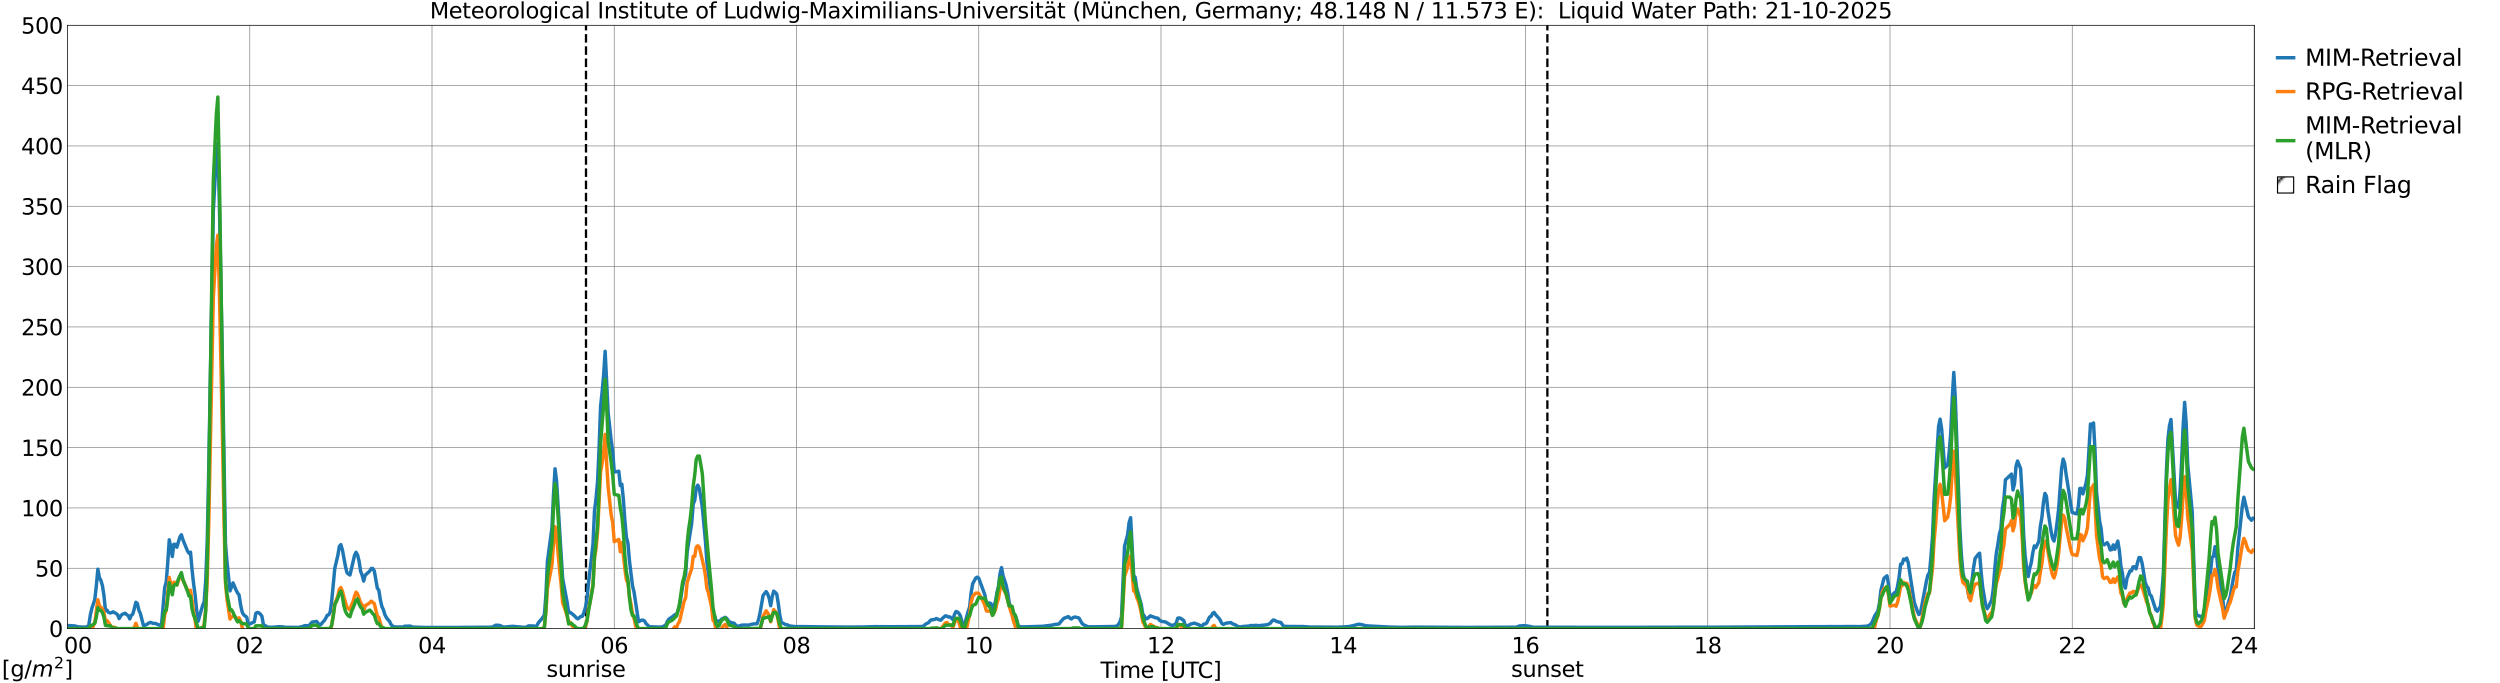 <?xml version="1.0" encoding="utf-8" standalone="no"?>
<!DOCTYPE svg PUBLIC "-//W3C//DTD SVG 1.1//EN"
  "http://www.w3.org/Graphics/SVG/1.1/DTD/svg11.dtd">
<svg xmlns:xlink="http://www.w3.org/1999/xlink" width="1085.4pt" height="296.64pt" viewBox="0 0 1085.4 296.64" xmlns="http://www.w3.org/2000/svg" version="1.1">
 <defs>
  <style type="text/css">*{stroke-linejoin: round; stroke-linecap: butt}</style>
 </defs>
 <g id="figure_1">
  <g id="patch_1">
   <path d="M 0 296.64 
L 1085.4 296.64 
L 1085.4 0 
L 0 0 
z
" style="fill: #ffffff"/>
  </g>
  <g id="axes_1">
   <g id="patch_2">
    <path d="M 29.306 272.909 
L 978.814 272.909 
L 978.814 10.976 
L 29.306 10.976 
z
" style="fill: #ffffff"/>
   </g>
   <g id="patch_3">
    <path d="M 978.814 272.909 
L 978.814 272.909 
L 978.814 10.976 
L 978.814 10.976 
z
" clip-path="url(#p09eaf99fb7)" style="fill: #d3d3d3; stroke: #d3d3d3; stroke-linejoin: miter"/>
   </g>
   <g id="matplotlib.axis_1">
    <g id="xtick_1">
     <g id="line2d_1">
      <path d="M 29.306 272.909 
L 29.306 10.976 
" clip-path="url(#p09eaf99fb7)" style="fill: none; stroke: #808080; stroke-width: 0.3; stroke-linecap: square"/>
     </g>
     <g id="line2d_2"/>
     <g id="text_1">
      <!--    00 -->
      <g transform="translate(18.733 283.627) scale(0.095 -0.095)">
       <defs>
        <path id="DejaVuSans-20" transform="scale(0.016)"/>
        <path id="DejaVuSans-30" d="M 2034 4250 
Q 1547 4250 1301 3770 
Q 1056 3291 1056 2328 
Q 1056 1369 1301 889 
Q 1547 409 2034 409 
Q 2525 409 2770 889 
Q 3016 1369 3016 2328 
Q 3016 3291 2770 3770 
Q 2525 4250 2034 4250 
z
M 2034 4750 
Q 2819 4750 3233 4129 
Q 3647 3509 3647 2328 
Q 3647 1150 3233 529 
Q 2819 -91 2034 -91 
Q 1250 -91 836 529 
Q 422 1150 422 2328 
Q 422 3509 836 4129 
Q 1250 4750 2034 4750 
z
" transform="scale(0.016)"/>
       </defs>
       <use xlink:href="#DejaVuSans-20"/>
       <use xlink:href="#DejaVuSans-20" transform="translate(31.787 0)"/>
       <use xlink:href="#DejaVuSans-20" transform="translate(63.574 0)"/>
       <use xlink:href="#DejaVuSans-30" transform="translate(95.361 0)"/>
       <use xlink:href="#DejaVuSans-30" transform="translate(158.984 0)"/>
      </g>
     </g>
    </g>
    <g id="xtick_2">
     <g id="line2d_3">
      <path d="M 108.431 272.909 
L 108.431 10.976 
" clip-path="url(#p09eaf99fb7)" style="fill: none; stroke: #808080; stroke-width: 0.3; stroke-linecap: square"/>
     </g>
     <g id="line2d_4"/>
     <g id="text_2">
      <!-- 02 -->
      <g transform="translate(102.387 283.627) scale(0.095 -0.095)">
       <defs>
        <path id="DejaVuSans-32" d="M 1228 531 
L 3431 531 
L 3431 0 
L 469 0 
L 469 531 
Q 828 903 1448 1529 
Q 2069 2156 2228 2338 
Q 2531 2678 2651 2914 
Q 2772 3150 2772 3378 
Q 2772 3750 2511 3984 
Q 2250 4219 1831 4219 
Q 1534 4219 1204 4116 
Q 875 4013 500 3803 
L 500 4441 
Q 881 4594 1212 4672 
Q 1544 4750 1819 4750 
Q 2544 4750 2975 4387 
Q 3406 4025 3406 3419 
Q 3406 3131 3298 2873 
Q 3191 2616 2906 2266 
Q 2828 2175 2409 1742 
Q 1991 1309 1228 531 
z
" transform="scale(0.016)"/>
       </defs>
       <use xlink:href="#DejaVuSans-30"/>
       <use xlink:href="#DejaVuSans-32" transform="translate(63.623 0)"/>
      </g>
     </g>
    </g>
    <g id="xtick_3">
     <g id="line2d_5">
      <path d="M 187.557 272.909 
L 187.557 10.976 
" clip-path="url(#p09eaf99fb7)" style="fill: none; stroke: #808080; stroke-width: 0.3; stroke-linecap: square"/>
     </g>
     <g id="line2d_6"/>
     <g id="text_3">
      <!-- 04 -->
      <g transform="translate(181.513 283.627) scale(0.095 -0.095)">
       <defs>
        <path id="DejaVuSans-34" d="M 2419 4116 
L 825 1625 
L 2419 1625 
L 2419 4116 
z
M 2253 4666 
L 3047 4666 
L 3047 1625 
L 3713 1625 
L 3713 1100 
L 3047 1100 
L 3047 0 
L 2419 0 
L 2419 1100 
L 313 1100 
L 313 1709 
L 2253 4666 
z
" transform="scale(0.016)"/>
       </defs>
       <use xlink:href="#DejaVuSans-30"/>
       <use xlink:href="#DejaVuSans-34" transform="translate(63.623 0)"/>
      </g>
     </g>
    </g>
    <g id="xtick_4">
     <g id="line2d_7">
      <path d="M 266.683 272.909 
L 266.683 10.976 
" clip-path="url(#p09eaf99fb7)" style="fill: none; stroke: #808080; stroke-width: 0.3; stroke-linecap: square"/>
     </g>
     <g id="line2d_8"/>
     <g id="text_4">
      <!-- 06 -->
      <g transform="translate(260.638 283.627) scale(0.095 -0.095)">
       <defs>
        <path id="DejaVuSans-36" d="M 2113 2584 
Q 1688 2584 1439 2293 
Q 1191 2003 1191 1497 
Q 1191 994 1439 701 
Q 1688 409 2113 409 
Q 2538 409 2786 701 
Q 3034 994 3034 1497 
Q 3034 2003 2786 2293 
Q 2538 2584 2113 2584 
z
M 3366 4563 
L 3366 3988 
Q 3128 4100 2886 4159 
Q 2644 4219 2406 4219 
Q 1781 4219 1451 3797 
Q 1122 3375 1075 2522 
Q 1259 2794 1537 2939 
Q 1816 3084 2150 3084 
Q 2853 3084 3261 2657 
Q 3669 2231 3669 1497 
Q 3669 778 3244 343 
Q 2819 -91 2113 -91 
Q 1303 -91 875 529 
Q 447 1150 447 2328 
Q 447 3434 972 4092 
Q 1497 4750 2381 4750 
Q 2619 4750 2861 4703 
Q 3103 4656 3366 4563 
z
" transform="scale(0.016)"/>
       </defs>
       <use xlink:href="#DejaVuSans-30"/>
       <use xlink:href="#DejaVuSans-36" transform="translate(63.623 0)"/>
      </g>
     </g>
    </g>
    <g id="xtick_5">
     <g id="line2d_9">
      <path d="M 345.808 272.909 
L 345.808 10.976 
" clip-path="url(#p09eaf99fb7)" style="fill: none; stroke: #808080; stroke-width: 0.3; stroke-linecap: square"/>
     </g>
     <g id="line2d_10"/>
     <g id="text_5">
      <!-- 08 -->
      <g transform="translate(339.764 283.627) scale(0.095 -0.095)">
       <defs>
        <path id="DejaVuSans-38" d="M 2034 2216 
Q 1584 2216 1326 1975 
Q 1069 1734 1069 1313 
Q 1069 891 1326 650 
Q 1584 409 2034 409 
Q 2484 409 2743 651 
Q 3003 894 3003 1313 
Q 3003 1734 2745 1975 
Q 2488 2216 2034 2216 
z
M 1403 2484 
Q 997 2584 770 2862 
Q 544 3141 544 3541 
Q 544 4100 942 4425 
Q 1341 4750 2034 4750 
Q 2731 4750 3128 4425 
Q 3525 4100 3525 3541 
Q 3525 3141 3298 2862 
Q 3072 2584 2669 2484 
Q 3125 2378 3379 2068 
Q 3634 1759 3634 1313 
Q 3634 634 3220 271 
Q 2806 -91 2034 -91 
Q 1263 -91 848 271 
Q 434 634 434 1313 
Q 434 1759 690 2068 
Q 947 2378 1403 2484 
z
M 1172 3481 
Q 1172 3119 1398 2916 
Q 1625 2713 2034 2713 
Q 2441 2713 2670 2916 
Q 2900 3119 2900 3481 
Q 2900 3844 2670 4047 
Q 2441 4250 2034 4250 
Q 1625 4250 1398 4047 
Q 1172 3844 1172 3481 
z
" transform="scale(0.016)"/>
       </defs>
       <use xlink:href="#DejaVuSans-30"/>
       <use xlink:href="#DejaVuSans-38" transform="translate(63.623 0)"/>
      </g>
     </g>
    </g>
    <g id="xtick_6">
     <g id="line2d_11">
      <path d="M 424.934 272.909 
L 424.934 10.976 
" clip-path="url(#p09eaf99fb7)" style="fill: none; stroke: #808080; stroke-width: 0.3; stroke-linecap: square"/>
     </g>
     <g id="line2d_12"/>
     <g id="text_6">
      <!-- 10 -->
      <g transform="translate(418.89 283.627) scale(0.095 -0.095)">
       <defs>
        <path id="DejaVuSans-31" d="M 794 531 
L 1825 531 
L 1825 4091 
L 703 3866 
L 703 4441 
L 1819 4666 
L 2450 4666 
L 2450 531 
L 3481 531 
L 3481 0 
L 794 0 
L 794 531 
z
" transform="scale(0.016)"/>
       </defs>
       <use xlink:href="#DejaVuSans-31"/>
       <use xlink:href="#DejaVuSans-30" transform="translate(63.623 0)"/>
      </g>
     </g>
    </g>
    <g id="xtick_7">
     <g id="line2d_13">
      <path d="M 504.06 272.909 
L 504.06 10.976 
" clip-path="url(#p09eaf99fb7)" style="fill: none; stroke: #808080; stroke-width: 0.3; stroke-linecap: square"/>
     </g>
     <g id="line2d_14"/>
     <g id="text_7">
      <!-- 12 -->
      <g transform="translate(498.015 283.627) scale(0.095 -0.095)">
       <use xlink:href="#DejaVuSans-31"/>
       <use xlink:href="#DejaVuSans-32" transform="translate(63.623 0)"/>
      </g>
     </g>
    </g>
    <g id="xtick_8">
     <g id="line2d_15">
      <path d="M 583.185 272.909 
L 583.185 10.976 
" clip-path="url(#p09eaf99fb7)" style="fill: none; stroke: #808080; stroke-width: 0.3; stroke-linecap: square"/>
     </g>
     <g id="line2d_16"/>
     <g id="text_8">
      <!-- 14 -->
      <g transform="translate(577.141 283.627) scale(0.095 -0.095)">
       <use xlink:href="#DejaVuSans-31"/>
       <use xlink:href="#DejaVuSans-34" transform="translate(63.623 0)"/>
      </g>
     </g>
    </g>
    <g id="xtick_9">
     <g id="line2d_17">
      <path d="M 662.311 272.909 
L 662.311 10.976 
" clip-path="url(#p09eaf99fb7)" style="fill: none; stroke: #808080; stroke-width: 0.3; stroke-linecap: square"/>
     </g>
     <g id="line2d_18"/>
     <g id="text_9">
      <!-- 16 -->
      <g transform="translate(656.267 283.627) scale(0.095 -0.095)">
       <use xlink:href="#DejaVuSans-31"/>
       <use xlink:href="#DejaVuSans-36" transform="translate(63.623 0)"/>
      </g>
     </g>
    </g>
    <g id="xtick_10">
     <g id="line2d_19">
      <path d="M 741.437 272.909 
L 741.437 10.976 
" clip-path="url(#p09eaf99fb7)" style="fill: none; stroke: #808080; stroke-width: 0.3; stroke-linecap: square"/>
     </g>
     <g id="line2d_20"/>
     <g id="text_10">
      <!-- 18 -->
      <g transform="translate(735.392 283.627) scale(0.095 -0.095)">
       <use xlink:href="#DejaVuSans-31"/>
       <use xlink:href="#DejaVuSans-38" transform="translate(63.623 0)"/>
      </g>
     </g>
    </g>
    <g id="xtick_11">
     <g id="line2d_21">
      <path d="M 820.562 272.909 
L 820.562 10.976 
" clip-path="url(#p09eaf99fb7)" style="fill: none; stroke: #808080; stroke-width: 0.3; stroke-linecap: square"/>
     </g>
     <g id="line2d_22"/>
     <g id="text_11">
      <!-- 20 -->
      <g transform="translate(814.518 283.627) scale(0.095 -0.095)">
       <use xlink:href="#DejaVuSans-32"/>
       <use xlink:href="#DejaVuSans-30" transform="translate(63.623 0)"/>
      </g>
     </g>
    </g>
    <g id="xtick_12">
     <g id="line2d_23">
      <path d="M 899.688 272.909 
L 899.688 10.976 
" clip-path="url(#p09eaf99fb7)" style="fill: none; stroke: #808080; stroke-width: 0.3; stroke-linecap: square"/>
     </g>
     <g id="line2d_24"/>
     <g id="text_12">
      <!-- 22 -->
      <g transform="translate(893.644 283.627) scale(0.095 -0.095)">
       <use xlink:href="#DejaVuSans-32"/>
       <use xlink:href="#DejaVuSans-32" transform="translate(63.623 0)"/>
      </g>
     </g>
    </g>
    <g id="xtick_13">
     <g id="line2d_25">
      <path d="M 978.814 272.909 
L 978.814 10.976 
" clip-path="url(#p09eaf99fb7)" style="fill: none; stroke: #808080; stroke-width: 0.3; stroke-linecap: square"/>
     </g>
     <g id="line2d_26"/>
     <g id="text_13">
      <!-- 24    -->
      <g transform="translate(968.241 283.627) scale(0.095 -0.095)">
       <use xlink:href="#DejaVuSans-32"/>
       <use xlink:href="#DejaVuSans-34" transform="translate(63.623 0)"/>
       <use xlink:href="#DejaVuSans-20" transform="translate(127.246 0)"/>
       <use xlink:href="#DejaVuSans-20" transform="translate(159.033 0)"/>
       <use xlink:href="#DejaVuSans-20" transform="translate(190.82 0)"/>
      </g>
     </g>
    </g>
    <g id="text_14">
     <!-- Time [UTC] -->
     <g transform="translate(477.806 294.322) scale(0.095 -0.095)">
      <defs>
       <path id="DejaVuSans-54" d="M -19 4666 
L 3928 4666 
L 3928 4134 
L 2272 4134 
L 2272 0 
L 1638 0 
L 1638 4134 
L -19 4134 
L -19 4666 
z
" transform="scale(0.016)"/>
       <path id="DejaVuSans-69" d="M 603 3500 
L 1178 3500 
L 1178 0 
L 603 0 
L 603 3500 
z
M 603 4863 
L 1178 4863 
L 1178 4134 
L 603 4134 
L 603 4863 
z
" transform="scale(0.016)"/>
       <path id="DejaVuSans-6d" d="M 3328 2828 
Q 3544 3216 3844 3400 
Q 4144 3584 4550 3584 
Q 5097 3584 5394 3201 
Q 5691 2819 5691 2113 
L 5691 0 
L 5113 0 
L 5113 2094 
Q 5113 2597 4934 2840 
Q 4756 3084 4391 3084 
Q 3944 3084 3684 2787 
Q 3425 2491 3425 1978 
L 3425 0 
L 2847 0 
L 2847 2094 
Q 2847 2600 2669 2842 
Q 2491 3084 2119 3084 
Q 1678 3084 1418 2786 
Q 1159 2488 1159 1978 
L 1159 0 
L 581 0 
L 581 3500 
L 1159 3500 
L 1159 2956 
Q 1356 3278 1631 3431 
Q 1906 3584 2284 3584 
Q 2666 3584 2933 3390 
Q 3200 3197 3328 2828 
z
" transform="scale(0.016)"/>
       <path id="DejaVuSans-65" d="M 3597 1894 
L 3597 1613 
L 953 1613 
Q 991 1019 1311 708 
Q 1631 397 2203 397 
Q 2534 397 2845 478 
Q 3156 559 3463 722 
L 3463 178 
Q 3153 47 2828 -22 
Q 2503 -91 2169 -91 
Q 1331 -91 842 396 
Q 353 884 353 1716 
Q 353 2575 817 3079 
Q 1281 3584 2069 3584 
Q 2775 3584 3186 3129 
Q 3597 2675 3597 1894 
z
M 3022 2063 
Q 3016 2534 2758 2815 
Q 2500 3097 2075 3097 
Q 1594 3097 1305 2825 
Q 1016 2553 972 2059 
L 3022 2063 
z
" transform="scale(0.016)"/>
       <path id="DejaVuSans-5b" d="M 550 4863 
L 1875 4863 
L 1875 4416 
L 1125 4416 
L 1125 -397 
L 1875 -397 
L 1875 -844 
L 550 -844 
L 550 4863 
z
" transform="scale(0.016)"/>
       <path id="DejaVuSans-55" d="M 556 4666 
L 1191 4666 
L 1191 1831 
Q 1191 1081 1462 751 
Q 1734 422 2344 422 
Q 2950 422 3222 751 
Q 3494 1081 3494 1831 
L 3494 4666 
L 4128 4666 
L 4128 1753 
Q 4128 841 3676 375 
Q 3225 -91 2344 -91 
Q 1459 -91 1007 375 
Q 556 841 556 1753 
L 556 4666 
z
" transform="scale(0.016)"/>
       <path id="DejaVuSans-43" d="M 4122 4306 
L 4122 3641 
Q 3803 3938 3442 4084 
Q 3081 4231 2675 4231 
Q 1875 4231 1450 3742 
Q 1025 3253 1025 2328 
Q 1025 1406 1450 917 
Q 1875 428 2675 428 
Q 3081 428 3442 575 
Q 3803 722 4122 1019 
L 4122 359 
Q 3791 134 3420 21 
Q 3050 -91 2638 -91 
Q 1578 -91 968 557 
Q 359 1206 359 2328 
Q 359 3453 968 4101 
Q 1578 4750 2638 4750 
Q 3056 4750 3426 4639 
Q 3797 4528 4122 4306 
z
" transform="scale(0.016)"/>
       <path id="DejaVuSans-5d" d="M 1947 4863 
L 1947 -844 
L 622 -844 
L 622 -397 
L 1369 -397 
L 1369 4416 
L 622 4416 
L 622 4863 
L 1947 4863 
z
" transform="scale(0.016)"/>
      </defs>
      <use xlink:href="#DejaVuSans-54"/>
      <use xlink:href="#DejaVuSans-69" transform="translate(57.959 0)"/>
      <use xlink:href="#DejaVuSans-6d" transform="translate(85.742 0)"/>
      <use xlink:href="#DejaVuSans-65" transform="translate(183.154 0)"/>
      <use xlink:href="#DejaVuSans-20" transform="translate(244.678 0)"/>
      <use xlink:href="#DejaVuSans-5b" transform="translate(276.465 0)"/>
      <use xlink:href="#DejaVuSans-55" transform="translate(315.479 0)"/>
      <use xlink:href="#DejaVuSans-54" transform="translate(388.672 0)"/>
      <use xlink:href="#DejaVuSans-43" transform="translate(443.881 0)"/>
      <use xlink:href="#DejaVuSans-5d" transform="translate(513.705 0)"/>
     </g>
    </g>
   </g>
   <g id="matplotlib.axis_2">
    <g id="ytick_1">
     <g id="line2d_27">
      <path d="M 29.306 272.909 
L 978.814 272.909 
" clip-path="url(#p09eaf99fb7)" style="fill: none; stroke: #808080; stroke-width: 0.3; stroke-linecap: square"/>
     </g>
     <g id="line2d_28"/>
     <g id="text_15">
      <!-- 0 -->
      <g transform="translate(21.261 276.518) scale(0.095 -0.095)">
       <use xlink:href="#DejaVuSans-30"/>
      </g>
     </g>
    </g>
    <g id="ytick_2">
     <g id="line2d_29">
      <path d="M 29.306 246.715 
L 978.814 246.715 
" clip-path="url(#p09eaf99fb7)" style="fill: none; stroke: #808080; stroke-width: 0.3; stroke-linecap: square"/>
     </g>
     <g id="line2d_30"/>
     <g id="text_16">
      <!-- 50 -->
      <g transform="translate(15.217 250.325) scale(0.095 -0.095)">
       <defs>
        <path id="DejaVuSans-35" d="M 691 4666 
L 3169 4666 
L 3169 4134 
L 1269 4134 
L 1269 2991 
Q 1406 3038 1543 3061 
Q 1681 3084 1819 3084 
Q 2600 3084 3056 2656 
Q 3513 2228 3513 1497 
Q 3513 744 3044 326 
Q 2575 -91 1722 -91 
Q 1428 -91 1123 -41 
Q 819 9 494 109 
L 494 744 
Q 775 591 1075 516 
Q 1375 441 1709 441 
Q 2250 441 2565 725 
Q 2881 1009 2881 1497 
Q 2881 1984 2565 2268 
Q 2250 2553 1709 2553 
Q 1456 2553 1204 2497 
Q 953 2441 691 2322 
L 691 4666 
z
" transform="scale(0.016)"/>
       </defs>
       <use xlink:href="#DejaVuSans-35"/>
       <use xlink:href="#DejaVuSans-30" transform="translate(63.623 0)"/>
      </g>
     </g>
    </g>
    <g id="ytick_3">
     <g id="line2d_31">
      <path d="M 29.306 220.522 
L 978.814 220.522 
" clip-path="url(#p09eaf99fb7)" style="fill: none; stroke: #808080; stroke-width: 0.3; stroke-linecap: square"/>
     </g>
     <g id="line2d_32"/>
     <g id="text_17">
      <!-- 100 -->
      <g transform="translate(9.173 224.131) scale(0.095 -0.095)">
       <use xlink:href="#DejaVuSans-31"/>
       <use xlink:href="#DejaVuSans-30" transform="translate(63.623 0)"/>
       <use xlink:href="#DejaVuSans-30" transform="translate(127.246 0)"/>
      </g>
     </g>
    </g>
    <g id="ytick_4">
     <g id="line2d_33">
      <path d="M 29.306 194.329 
L 978.814 194.329 
" clip-path="url(#p09eaf99fb7)" style="fill: none; stroke: #808080; stroke-width: 0.3; stroke-linecap: square"/>
     </g>
     <g id="line2d_34"/>
     <g id="text_18">
      <!-- 150 -->
      <g transform="translate(9.173 197.938) scale(0.095 -0.095)">
       <use xlink:href="#DejaVuSans-31"/>
       <use xlink:href="#DejaVuSans-35" transform="translate(63.623 0)"/>
       <use xlink:href="#DejaVuSans-30" transform="translate(127.246 0)"/>
      </g>
     </g>
    </g>
    <g id="ytick_5">
     <g id="line2d_35">
      <path d="M 29.306 168.136 
L 978.814 168.136 
" clip-path="url(#p09eaf99fb7)" style="fill: none; stroke: #808080; stroke-width: 0.3; stroke-linecap: square"/>
     </g>
     <g id="line2d_36"/>
     <g id="text_19">
      <!-- 200 -->
      <g transform="translate(9.173 171.745) scale(0.095 -0.095)">
       <use xlink:href="#DejaVuSans-32"/>
       <use xlink:href="#DejaVuSans-30" transform="translate(63.623 0)"/>
       <use xlink:href="#DejaVuSans-30" transform="translate(127.246 0)"/>
      </g>
     </g>
    </g>
    <g id="ytick_6">
     <g id="line2d_37">
      <path d="M 29.306 141.942 
L 978.814 141.942 
" clip-path="url(#p09eaf99fb7)" style="fill: none; stroke: #808080; stroke-width: 0.3; stroke-linecap: square"/>
     </g>
     <g id="line2d_38"/>
     <g id="text_20">
      <!-- 250 -->
      <g transform="translate(9.173 145.551) scale(0.095 -0.095)">
       <use xlink:href="#DejaVuSans-32"/>
       <use xlink:href="#DejaVuSans-35" transform="translate(63.623 0)"/>
       <use xlink:href="#DejaVuSans-30" transform="translate(127.246 0)"/>
      </g>
     </g>
    </g>
    <g id="ytick_7">
     <g id="line2d_39">
      <path d="M 29.306 115.749 
L 978.814 115.749 
" clip-path="url(#p09eaf99fb7)" style="fill: none; stroke: #808080; stroke-width: 0.3; stroke-linecap: square"/>
     </g>
     <g id="line2d_40"/>
     <g id="text_21">
      <!-- 300 -->
      <g transform="translate(9.173 119.358) scale(0.095 -0.095)">
       <defs>
        <path id="DejaVuSans-33" d="M 2597 2516 
Q 3050 2419 3304 2112 
Q 3559 1806 3559 1356 
Q 3559 666 3084 287 
Q 2609 -91 1734 -91 
Q 1441 -91 1130 -33 
Q 819 25 488 141 
L 488 750 
Q 750 597 1062 519 
Q 1375 441 1716 441 
Q 2309 441 2620 675 
Q 2931 909 2931 1356 
Q 2931 1769 2642 2001 
Q 2353 2234 1838 2234 
L 1294 2234 
L 1294 2753 
L 1863 2753 
Q 2328 2753 2575 2939 
Q 2822 3125 2822 3475 
Q 2822 3834 2567 4026 
Q 2313 4219 1838 4219 
Q 1578 4219 1281 4162 
Q 984 4106 628 3988 
L 628 4550 
Q 988 4650 1302 4700 
Q 1616 4750 1894 4750 
Q 2613 4750 3031 4423 
Q 3450 4097 3450 3541 
Q 3450 3153 3228 2886 
Q 3006 2619 2597 2516 
z
" transform="scale(0.016)"/>
       </defs>
       <use xlink:href="#DejaVuSans-33"/>
       <use xlink:href="#DejaVuSans-30" transform="translate(63.623 0)"/>
       <use xlink:href="#DejaVuSans-30" transform="translate(127.246 0)"/>
      </g>
     </g>
    </g>
    <g id="ytick_8">
     <g id="line2d_41">
      <path d="M 29.306 89.556 
L 978.814 89.556 
" clip-path="url(#p09eaf99fb7)" style="fill: none; stroke: #808080; stroke-width: 0.3; stroke-linecap: square"/>
     </g>
     <g id="line2d_42"/>
     <g id="text_22">
      <!-- 350 -->
      <g transform="translate(9.173 93.165) scale(0.095 -0.095)">
       <use xlink:href="#DejaVuSans-33"/>
       <use xlink:href="#DejaVuSans-35" transform="translate(63.623 0)"/>
       <use xlink:href="#DejaVuSans-30" transform="translate(127.246 0)"/>
      </g>
     </g>
    </g>
    <g id="ytick_9">
     <g id="line2d_43">
      <path d="M 29.306 63.362 
L 978.814 63.362 
" clip-path="url(#p09eaf99fb7)" style="fill: none; stroke: #808080; stroke-width: 0.3; stroke-linecap: square"/>
     </g>
     <g id="line2d_44"/>
     <g id="text_23">
      <!-- 400 -->
      <g transform="translate(9.173 66.972) scale(0.095 -0.095)">
       <use xlink:href="#DejaVuSans-34"/>
       <use xlink:href="#DejaVuSans-30" transform="translate(63.623 0)"/>
       <use xlink:href="#DejaVuSans-30" transform="translate(127.246 0)"/>
      </g>
     </g>
    </g>
    <g id="ytick_10">
     <g id="line2d_45">
      <path d="M 29.306 37.169 
L 978.814 37.169 
" clip-path="url(#p09eaf99fb7)" style="fill: none; stroke: #808080; stroke-width: 0.3; stroke-linecap: square"/>
     </g>
     <g id="line2d_46"/>
     <g id="text_24">
      <!-- 450 -->
      <g transform="translate(9.173 40.778) scale(0.095 -0.095)">
       <use xlink:href="#DejaVuSans-34"/>
       <use xlink:href="#DejaVuSans-35" transform="translate(63.623 0)"/>
       <use xlink:href="#DejaVuSans-30" transform="translate(127.246 0)"/>
      </g>
     </g>
    </g>
    <g id="ytick_11">
     <g id="line2d_47">
      <path d="M 29.306 10.976 
L 978.814 10.976 
" clip-path="url(#p09eaf99fb7)" style="fill: none; stroke: #808080; stroke-width: 0.3; stroke-linecap: square"/>
     </g>
     <g id="line2d_48"/>
     <g id="text_25">
      <!-- 500 -->
      <g transform="translate(9.173 14.585) scale(0.095 -0.095)">
       <use xlink:href="#DejaVuSans-35"/>
       <use xlink:href="#DejaVuSans-30" transform="translate(63.623 0)"/>
       <use xlink:href="#DejaVuSans-30" transform="translate(127.246 0)"/>
      </g>
     </g>
    </g>
   </g>
   <g id="line2d_49">
    <path d="M 254.418 272.909 
L 254.418 10.976 
" clip-path="url(#p09eaf99fb7)" style="fill: none; stroke-dasharray: 3.7,1.6; stroke-dashoffset: 0; stroke: #000000"/>
   </g>
   <g id="line2d_50">
    <path d="M 671.806 272.909 
L 671.806 10.976 
" clip-path="url(#p09eaf99fb7)" style="fill: none; stroke-dasharray: 3.7,1.6; stroke-dashoffset: 0; stroke: #000000"/>
   </g>
   <g id="line2d_51">
    <path d="M 29.306 271.556 
L 32.603 271.772 
L 33.921 272.172 
L 36.559 272.262 
L 37.218 272.246 
L 37.878 272.102 
L 38.537 271.506 
L 39.197 267.097 
L 39.856 264.198 
L 41.175 260.251 
L 41.834 254.219 
L 42.493 247.132 
L 43.153 250.787 
L 43.812 252.004 
L 44.472 254.308 
L 45.131 258.52 
L 45.79 265.213 
L 46.45 264.885 
L 47.109 265.857 
L 47.768 266.132 
L 48.428 265.991 
L 49.087 265.643 
L 50.406 266.352 
L 51.065 266.898 
L 51.725 268.578 
L 52.384 267.415 
L 53.043 266.728 
L 54.362 266.246 
L 55.022 266.874 
L 55.681 267.277 
L 56.34 268.711 
L 57 267.163 
L 57.659 266.592 
L 58.319 264.248 
L 58.978 261.486 
L 59.637 262.022 
L 60.297 264.926 
L 60.956 266.394 
L 62.275 271.553 
L 62.934 271.451 
L 63.594 271.193 
L 64.912 270.335 
L 65.572 270.231 
L 66.231 270.607 
L 67.55 270.691 
L 68.869 271.293 
L 69.528 271.439 
L 70.187 270.555 
L 71.506 255.04 
L 72.166 252.734 
L 72.825 244.279 
L 73.484 234.361 
L 74.144 237.556 
L 74.803 241.628 
L 75.462 236.322 
L 76.122 236.345 
L 76.781 237.584 
L 78.1 233.111 
L 78.759 232.177 
L 79.419 234.35 
L 81.397 239.192 
L 82.056 240.203 
L 82.716 239.73 
L 83.375 247.306 
L 84.034 253.341 
L 84.694 258.183 
L 85.353 264.721 
L 86.013 269.739 
L 87.331 265.065 
L 87.991 262.882 
L 88.65 261.248 
L 89.309 252.013 
L 89.969 234.85 
L 90.628 203.625 
L 92.606 91.741 
L 93.925 67.658 
L 94.584 61.98 
L 95.244 88.472 
L 96.563 157.823 
L 97.881 235.95 
L 98.541 243.865 
L 99.86 256.556 
L 101.178 253.07 
L 102.497 256.197 
L 103.156 257.425 
L 103.816 258.412 
L 104.475 262.698 
L 105.135 265.689 
L 105.794 266.93 
L 107.113 267.97 
L 107.772 271.149 
L 108.431 270.908 
L 110.41 269.961 
L 111.069 266.262 
L 111.728 265.905 
L 112.388 266.072 
L 113.047 266.644 
L 113.707 267.53 
L 114.366 271.244 
L 116.344 272.298 
L 117.663 272.348 
L 118.982 272.28 
L 120.96 272.087 
L 122.938 272.155 
L 123.597 272.353 
L 128.213 272.39 
L 129.532 272.413 
L 131.51 271.997 
L 132.169 271.636 
L 134.147 271.637 
L 135.466 270.105 
L 137.444 269.796 
L 138.763 271.439 
L 139.422 271.051 
L 140.082 270.168 
L 140.741 269.519 
L 141.4 268.471 
L 142.06 267.159 
L 142.719 266.936 
L 143.379 265.645 
L 144.038 260.625 
L 145.357 246.735 
L 146.676 241.13 
L 147.335 237.21 
L 147.994 236.461 
L 148.654 238.712 
L 149.972 245.902 
L 150.632 248.624 
L 151.291 249.253 
L 151.951 249.646 
L 153.929 241.113 
L 154.588 239.775 
L 155.247 240.972 
L 155.907 243.678 
L 156.566 248.046 
L 157.226 249.712 
L 157.885 252.284 
L 158.544 249.754 
L 160.523 247.939 
L 161.182 246.828 
L 161.841 246.807 
L 162.501 247.869 
L 163.819 255.337 
L 164.479 256.269 
L 165.138 260.453 
L 165.798 263.322 
L 166.457 264.732 
L 167.116 266.877 
L 167.776 268.156 
L 168.435 269.034 
L 169.094 269.701 
L 169.754 271.112 
L 170.413 271.771 
L 171.073 272.158 
L 171.732 272.229 
L 175.029 272.199 
L 175.688 271.881 
L 177.007 271.865 
L 177.666 271.81 
L 178.326 271.883 
L 178.985 272.237 
L 183.601 272.403 
L 199.426 272.415 
L 201.404 272.373 
L 213.273 272.311 
L 213.932 272.166 
L 215.251 271.426 
L 216.57 271.487 
L 217.229 271.629 
L 218.548 272.296 
L 222.504 271.921 
L 227.12 272.328 
L 228.439 272.33 
L 229.098 271.901 
L 229.757 271.71 
L 231.076 271.775 
L 231.736 271.775 
L 232.395 272.049 
L 233.054 271.623 
L 233.714 270.446 
L 234.373 269.588 
L 235.033 268.933 
L 236.351 266.991 
L 237.011 258.368 
L 237.67 243.799 
L 239.648 228.992 
L 240.308 214.67 
L 240.967 203.523 
L 241.626 208.621 
L 244.264 251.073 
L 246.242 261.573 
L 246.901 266.037 
L 247.561 265.838 
L 249.539 267.47 
L 250.198 268.265 
L 250.858 268.664 
L 252.176 267.634 
L 252.836 267.562 
L 253.495 265.996 
L 254.155 263.802 
L 254.814 260.411 
L 255.473 253.289 
L 256.792 242.269 
L 257.451 236.092 
L 258.111 221.745 
L 258.77 216.473 
L 259.43 209.212 
L 260.089 194.689 
L 260.748 176.465 
L 261.408 170.239 
L 262.067 162.942 
L 262.726 152.542 
L 264.045 179.357 
L 265.364 191.365 
L 266.023 195.928 
L 266.683 204.931 
L 268.661 204.593 
L 269.32 210.806 
L 269.98 210.214 
L 270.639 216.747 
L 271.298 226.066 
L 271.958 233.259 
L 272.617 235.766 
L 273.277 243.407 
L 274.595 254.284 
L 275.255 256.897 
L 277.233 269.937 
L 278.552 269.247 
L 279.211 269.218 
L 279.87 269.691 
L 280.53 270.836 
L 281.189 271.373 
L 281.849 272.104 
L 286.464 272.264 
L 287.783 272.124 
L 289.102 271.282 
L 289.761 269.746 
L 290.42 268.773 
L 291.739 267.903 
L 293.058 266.856 
L 293.717 266.889 
L 295.036 263.366 
L 296.355 254.585 
L 297.014 251.729 
L 297.674 249.413 
L 298.333 239.626 
L 300.311 227.13 
L 300.971 218.805 
L 301.63 217.218 
L 302.289 211.818 
L 302.949 210.636 
L 303.608 212.097 
L 304.927 220.29 
L 306.246 234.653 
L 306.905 243.962 
L 308.883 259.414 
L 309.543 266.454 
L 310.202 267.103 
L 310.861 269.423 
L 312.18 269.844 
L 313.499 268.673 
L 314.818 268.02 
L 315.477 268.448 
L 316.136 269.377 
L 316.796 270.089 
L 318.774 270.622 
L 319.433 271.459 
L 320.093 271.879 
L 320.752 271.811 
L 322.071 271.408 
L 324.049 271.356 
L 324.708 271.46 
L 326.686 270.953 
L 328.005 270.815 
L 328.665 270.832 
L 329.324 269.021 
L 329.983 266.093 
L 331.302 258.508 
L 332.621 256.851 
L 333.28 257.867 
L 333.94 259.688 
L 334.599 262.979 
L 335.258 259.027 
L 335.918 256.649 
L 336.577 257.2 
L 337.236 257.947 
L 337.896 262.055 
L 338.555 266.98 
L 339.215 270.202 
L 341.193 271.216 
L 341.852 271.274 
L 342.512 271.637 
L 343.171 271.81 
L 345.149 272.036 
L 348.446 272.031 
L 356.359 272.154 
L 368.227 272.253 
L 375.481 272.2 
L 380.096 272.053 
L 386.69 272.096 
L 400.537 272.019 
L 401.196 271.579 
L 401.856 270.97 
L 403.175 270.301 
L 403.834 269.477 
L 404.493 269.038 
L 405.153 269.061 
L 405.812 268.93 
L 406.471 268.531 
L 407.79 269.099 
L 408.45 269.257 
L 409.109 268.538 
L 410.428 267.382 
L 411.087 267.47 
L 411.746 267.901 
L 412.406 267.815 
L 413.065 268.321 
L 413.725 268.999 
L 414.384 266.785 
L 415.043 265.501 
L 415.703 265.732 
L 416.362 266.319 
L 417.022 267.575 
L 417.681 270.24 
L 418.34 271.437 
L 419 270.296 
L 420.318 265.483 
L 420.978 263.479 
L 421.637 257.287 
L 422.297 253.439 
L 423.615 250.991 
L 424.275 250.59 
L 424.934 251.041 
L 427.572 258.243 
L 428.231 261.919 
L 428.89 262.03 
L 429.55 261.772 
L 430.209 262.043 
L 430.869 264.218 
L 431.528 263.127 
L 432.187 261.096 
L 432.847 257.246 
L 433.506 254.539 
L 434.165 249.045 
L 434.825 246.436 
L 435.484 249.955 
L 436.803 253.96 
L 437.462 257.105 
L 438.122 261.347 
L 438.781 264.134 
L 439.44 264.873 
L 440.1 266.432 
L 440.759 267.062 
L 442.078 271.743 
L 442.737 272.061 
L 444.056 272.176 
L 452.628 271.909 
L 456.584 271.424 
L 457.903 271.116 
L 459.222 270.985 
L 459.881 270.815 
L 460.541 269.905 
L 461.859 268.471 
L 463.838 267.696 
L 464.497 268.398 
L 465.156 268.736 
L 465.816 268.173 
L 466.475 267.912 
L 467.134 267.96 
L 468.453 268.328 
L 469.772 270.662 
L 470.431 271.252 
L 472.409 272.123 
L 475.047 272.134 
L 483.619 271.991 
L 484.278 271.942 
L 484.938 271.739 
L 485.597 271.095 
L 486.256 269.948 
L 486.916 267.876 
L 488.235 237.112 
L 489.553 232.285 
L 490.213 226.887 
L 490.872 224.77 
L 492.191 249.835 
L 492.85 250.646 
L 493.51 255.356 
L 495.488 262.46 
L 496.147 266.626 
L 496.807 267.478 
L 497.466 268.735 
L 498.125 268.553 
L 499.444 267.369 
L 500.103 267.671 
L 500.763 267.825 
L 501.422 268.167 
L 502.741 268.41 
L 503.4 269.251 
L 504.06 269.717 
L 506.038 270.048 
L 508.016 271.228 
L 508.675 271.448 
L 509.335 271.464 
L 509.994 271.131 
L 510.654 270.575 
L 511.313 268.414 
L 511.972 268.27 
L 512.632 268.488 
L 513.95 269.432 
L 514.61 271.61 
L 515.929 271.591 
L 516.588 271.151 
L 517.247 270.85 
L 518.566 270.552 
L 520.544 271.276 
L 521.204 271.704 
L 521.863 271.826 
L 522.522 270.993 
L 523.182 270.91 
L 523.841 270.533 
L 525.16 267.872 
L 525.819 267.605 
L 526.479 266.268 
L 527.138 265.893 
L 527.797 266.924 
L 529.116 268.308 
L 529.776 269.233 
L 530.435 270.636 
L 531.094 271.073 
L 532.413 270.532 
L 534.391 270.309 
L 535.051 270.801 
L 536.369 271.302 
L 537.688 272.15 
L 539.007 272.171 
L 539.666 271.984 
L 542.304 271.806 
L 542.963 271.575 
L 544.282 271.628 
L 544.941 271.51 
L 545.601 271.511 
L 546.26 271.654 
L 548.238 271.451 
L 549.557 271.305 
L 550.216 271.216 
L 550.876 270.946 
L 551.535 270.556 
L 552.195 269.665 
L 552.854 269.152 
L 553.513 269.382 
L 554.173 269.78 
L 556.151 270.306 
L 556.81 271.273 
L 557.47 271.955 
L 564.063 272.01 
L 565.382 272.004 
L 567.36 272.131 
L 568.679 272.245 
L 569.998 272.229 
L 580.548 272.296 
L 583.185 272.193 
L 585.823 272.002 
L 587.801 271.545 
L 589.779 271.031 
L 591.098 271.167 
L 593.076 271.682 
L 595.054 271.812 
L 600.329 272.071 
L 602.967 272.236 
L 608.242 272.361 
L 614.176 272.269 
L 636.595 272.388 
L 658.355 272.307 
L 659.674 271.768 
L 661.652 271.63 
L 662.311 271.67 
L 664.289 271.979 
L 665.608 272.324 
L 692.643 272.356 
L 710.446 272.363 
L 722.974 272.318 
L 741.437 272.312 
L 789.572 272.064 
L 799.462 272.042 
L 803.419 272.004 
L 807.375 272.047 
L 810.012 271.884 
L 810.672 271.821 
L 811.331 271.583 
L 811.99 271.164 
L 812.65 270.447 
L 813.969 267.299 
L 815.287 265.321 
L 815.947 262.041 
L 816.606 256.374 
L 817.925 251.104 
L 819.244 249.995 
L 819.903 253.563 
L 820.562 259.611 
L 822.541 257.279 
L 823.2 257.095 
L 823.859 254.455 
L 824.519 250.566 
L 825.178 244.933 
L 825.837 244.778 
L 826.497 242.725 
L 827.156 243.083 
L 827.816 242.31 
L 828.475 244.275 
L 829.794 253.025 
L 831.112 261.653 
L 832.431 265.336 
L 833.091 266.792 
L 833.75 266.299 
L 836.388 252.215 
L 837.047 249.601 
L 837.706 248.581 
L 838.366 241.524 
L 839.025 232.86 
L 839.684 216.805 
L 841.663 185.046 
L 842.322 181.973 
L 842.981 186.214 
L 844.3 203.107 
L 845.619 201.868 
L 846.278 196.127 
L 846.938 187.991 
L 847.597 172.797 
L 848.256 161.701 
L 848.916 172.963 
L 850.894 229.454 
L 851.553 240.886 
L 852.213 248.517 
L 852.872 251.554 
L 853.531 253.771 
L 854.191 255.233 
L 854.85 259.359 
L 855.51 258.966 
L 856.169 251.907 
L 856.828 246.613 
L 857.488 242.523 
L 858.806 240.732 
L 859.466 240.165 
L 860.125 248.423 
L 860.785 254.942 
L 862.103 262.644 
L 862.763 264.253 
L 863.422 263.234 
L 864.741 260.421 
L 865.4 255.652 
L 866.06 246.859 
L 866.719 240.16 
L 867.378 236.493 
L 868.038 231.929 
L 868.697 229.681 
L 869.357 220.956 
L 870.016 216.697 
L 870.675 208.337 
L 873.313 205.829 
L 873.972 212.7 
L 874.632 209.957 
L 875.291 202.364 
L 875.95 200.142 
L 877.269 203.481 
L 877.929 215.081 
L 878.588 232.375 
L 879.247 241.563 
L 879.907 246.733 
L 880.566 250.293 
L 881.225 246.774 
L 881.885 244.315 
L 882.544 240.093 
L 883.204 237.02 
L 883.863 237.758 
L 885.182 235.074 
L 885.841 228.475 
L 886.5 224.665 
L 887.16 218.313 
L 887.819 214.23 
L 888.479 215.437 
L 889.138 221.74 
L 890.457 230.425 
L 891.116 233.671 
L 891.775 234.904 
L 892.435 231.841 
L 893.094 226.935 
L 893.754 221.19 
L 895.072 203.265 
L 895.732 199.336 
L 896.391 201.197 
L 897.051 206.149 
L 898.369 214.357 
L 899.029 219.172 
L 899.688 222.514 
L 901.666 223.121 
L 902.326 219.894 
L 902.985 212.082 
L 903.644 212.016 
L 904.304 214.43 
L 905.622 209.969 
L 906.282 206.234 
L 907.601 184.085 
L 908.26 184.376 
L 908.919 183.619 
L 909.579 195.842 
L 910.238 213.676 
L 911.557 226.286 
L 912.216 229.41 
L 912.876 236.119 
L 913.535 236.525 
L 914.854 235.616 
L 915.513 236.755 
L 916.173 238.758 
L 916.832 238.609 
L 917.491 236.561 
L 918.151 238.478 
L 919.469 234.935 
L 920.129 238.936 
L 920.788 245.719 
L 921.448 248.715 
L 922.107 254.151 
L 922.766 255.308 
L 923.426 251.158 
L 924.745 247.872 
L 925.404 247.859 
L 926.063 246.123 
L 926.723 246.075 
L 927.382 246.966 
L 928.041 244.209 
L 928.701 242.038 
L 929.36 242.118 
L 930.02 244.564 
L 931.338 252.796 
L 931.998 254.548 
L 932.657 255.279 
L 933.316 258.157 
L 933.976 258.675 
L 935.954 264.786 
L 936.613 265.352 
L 937.932 263.334 
L 938.592 257.627 
L 939.251 248.611 
L 940.57 204.625 
L 941.229 190.559 
L 941.888 184.861 
L 942.548 182.14 
L 944.526 217.512 
L 945.185 219.897 
L 945.845 220.384 
L 946.504 213.246 
L 947.163 200.493 
L 947.823 185.177 
L 948.482 174.695 
L 949.142 183.487 
L 949.801 201.4 
L 951.779 222.23 
L 953.098 264.125 
L 953.757 266.999 
L 955.735 267.84 
L 956.395 267.251 
L 957.054 266.187 
L 957.714 262.002 
L 958.373 259.039 
L 959.032 255.509 
L 960.351 242.045 
L 961.01 241.509 
L 961.67 237.358 
L 962.329 240.615 
L 962.989 247.358 
L 964.967 259.334 
L 965.626 265.545 
L 966.945 263.738 
L 967.604 261.034 
L 968.264 259.159 
L 969.582 251.358 
L 970.242 248.445 
L 970.901 247.57 
L 971.561 238.114 
L 973.539 219.57 
L 974.198 215.868 
L 975.517 221.503 
L 976.176 224.352 
L 977.495 225.881 
L 978.154 225.081 
L 978.154 225.081 
" clip-path="url(#p09eaf99fb7)" style="fill: none; stroke: #1f77b4; stroke-width: 1.5; stroke-linecap: square"/>
   </g>
   <g id="line2d_52">
    <path d="M 29.306 278.897 
L 32.603 279.412 
L 33.921 279.941 
L 34.581 279.991 
L 35.9 280.416 
L 37.218 280.48 
L 37.878 280.307 
L 38.537 279.609 
L 39.197 275.988 
L 39.856 273.365 
L 41.175 270.147 
L 42.493 260.376 
L 43.153 263.019 
L 44.472 264.319 
L 45.131 265.906 
L 45.79 269.925 
L 46.45 269.39 
L 47.109 270.224 
L 47.768 271.323 
L 48.428 272.102 
L 49.087 272.458 
L 49.747 272.29 
L 50.406 272.918 
L 51.065 273.738 
L 51.725 275.847 
L 52.384 275.526 
L 53.043 276.204 
L 54.362 275.649 
L 55.681 275.741 
L 56.34 275.477 
L 57 274.227 
L 57.659 273.988 
L 58.978 270.605 
L 59.637 272.349 
L 60.297 274.807 
L 60.956 276.268 
L 62.275 280.404 
L 62.934 280.12 
L 63.594 279.656 
L 64.253 278.92 
L 64.912 278.534 
L 65.572 278.51 
L 66.231 278.834 
L 67.55 278.79 
L 68.869 279.592 
L 69.528 279.76 
L 70.187 278.679 
L 71.506 266.878 
L 72.166 264.87 
L 73.484 250.699 
L 74.803 256.61 
L 75.462 252.78 
L 76.122 252.88 
L 76.781 254.012 
L 78.1 250.257 
L 78.759 250.222 
L 79.419 251.905 
L 81.397 256.057 
L 82.056 256.794 
L 82.716 256.259 
L 84.034 265.518 
L 84.694 269.167 
L 85.353 274.247 
L 86.013 278.135 
L 86.672 276.693 
L 87.991 272.425 
L 88.65 270.881 
L 89.309 264.352 
L 89.969 252.053 
L 90.628 227.835 
L 92.606 129.452 
L 93.925 106.751 
L 94.584 102.117 
L 95.244 126.611 
L 96.563 188.773 
L 97.222 224.294 
L 97.881 253.031 
L 98.541 260.128 
L 99.86 268.773 
L 100.519 267.895 
L 101.178 267.455 
L 101.838 267.576 
L 102.497 268.185 
L 103.156 268.961 
L 103.816 268.241 
L 104.475 269.708 
L 105.135 272.358 
L 105.794 273.864 
L 107.113 275.124 
L 107.772 278.261 
L 108.431 278.497 
L 110.41 277.421 
L 111.069 274.089 
L 111.728 273.386 
L 112.388 273.416 
L 113.047 274.119 
L 113.707 275.115 
L 114.366 278.551 
L 115.025 279.215 
L 115.685 279.607 
L 116.344 280.188 
L 117.003 280.289 
L 117.663 280.221 
L 118.322 280.28 
L 122.278 279.692 
L 122.938 279.773 
L 123.597 280.101 
L 129.532 280.596 
L 131.51 279.936 
L 132.169 279.258 
L 134.147 279.261 
L 135.466 275.996 
L 136.785 275.183 
L 137.444 275.059 
L 138.763 278.394 
L 139.422 278.682 
L 140.741 277.621 
L 141.4 276.684 
L 142.06 275.484 
L 142.719 275.118 
L 143.379 274.352 
L 144.038 271.274 
L 145.357 262.184 
L 146.676 258.716 
L 147.335 255.866 
L 147.994 255.089 
L 148.654 256.608 
L 149.313 259.249 
L 150.632 263.619 
L 151.291 264.282 
L 151.951 264.78 
L 152.61 262.614 
L 153.269 261.238 
L 153.929 258.819 
L 154.588 257.093 
L 155.247 257.899 
L 156.566 261.696 
L 157.226 262.606 
L 157.885 265.238 
L 158.544 262.996 
L 160.523 261.73 
L 161.182 260.989 
L 162.501 262.04 
L 163.819 267.447 
L 164.479 268.088 
L 165.138 270.566 
L 165.798 272.378 
L 166.457 273.437 
L 167.776 276.262 
L 168.435 277.093 
L 169.094 277.64 
L 169.754 278.825 
L 171.073 279.677 
L 171.732 279.612 
L 173.71 279.908 
L 174.37 280.149 
L 175.029 280.237 
L 175.688 280.086 
L 176.348 280.062 
L 178.326 279.735 
L 178.985 280.071 
L 180.304 280.187 
L 181.623 280.227 
L 183.601 280.097 
L 184.92 280.362 
L 187.557 280.258 
L 190.854 279.972 
L 191.513 280.136 
L 196.129 280.506 
L 197.448 280.664 
L 199.426 280.538 
L 202.063 279.877 
L 204.042 279.72 
L 205.36 279.756 
L 206.679 279.965 
L 208.657 280.329 
L 212.614 280.387 
L 213.273 280.511 
L 213.932 280.358 
L 215.251 279.025 
L 216.57 278.951 
L 217.229 279.169 
L 217.889 279.885 
L 218.548 280.328 
L 219.207 280.174 
L 221.845 280.209 
L 222.504 280.438 
L 227.779 280.294 
L 228.439 280.177 
L 229.098 279.373 
L 229.757 279.047 
L 231.736 279.628 
L 232.395 280.242 
L 233.054 279.725 
L 233.714 277.83 
L 234.373 276.308 
L 235.033 275.12 
L 236.351 271.796 
L 237.011 265.693 
L 237.67 255.397 
L 239.648 245.224 
L 240.308 235.757 
L 240.967 228.695 
L 241.626 232.757 
L 242.945 247.408 
L 243.604 253.575 
L 244.264 261.65 
L 245.583 265.345 
L 246.242 267.622 
L 246.901 270.455 
L 247.561 270.16 
L 248.22 271.462 
L 248.88 272.245 
L 249.539 272.785 
L 250.198 273.899 
L 250.858 274.786 
L 252.176 273.994 
L 252.836 274.263 
L 253.495 273.597 
L 254.155 271.981 
L 254.814 269.88 
L 255.473 264.565 
L 256.133 261.691 
L 257.451 253.77 
L 258.111 242.218 
L 258.77 238.376 
L 259.43 231.108 
L 260.748 204.799 
L 261.408 201.3 
L 262.067 196.161 
L 262.726 188.61 
L 263.386 201.235 
L 264.045 211.546 
L 265.364 223.702 
L 266.023 226.893 
L 266.683 235.184 
L 268.661 234.199 
L 269.32 239.515 
L 269.98 235.636 
L 270.639 240.839 
L 271.298 247.006 
L 271.958 251.772 
L 272.617 253.087 
L 273.277 259.058 
L 273.936 262.141 
L 274.595 266.412 
L 275.255 268.363 
L 275.914 271.466 
L 276.573 273.928 
L 277.233 277.7 
L 278.552 277.129 
L 279.211 277.021 
L 279.87 277.34 
L 280.53 278.563 
L 281.849 279.588 
L 282.508 279.677 
L 285.805 279.575 
L 287.124 279.672 
L 287.783 279.62 
L 289.102 278.687 
L 289.761 276.55 
L 290.42 275.138 
L 292.399 272.85 
L 293.058 272.082 
L 293.717 272.424 
L 294.377 270.748 
L 295.036 269.79 
L 297.014 261.057 
L 297.674 259.64 
L 298.333 252.888 
L 299.652 248.752 
L 300.311 246.848 
L 300.971 241.533 
L 301.63 241.54 
L 302.289 237.555 
L 302.949 236.947 
L 303.608 237.597 
L 305.586 246.003 
L 306.246 249.737 
L 306.905 255.554 
L 307.564 257.352 
L 308.883 263.313 
L 309.543 269.225 
L 310.202 270.115 
L 310.861 273.394 
L 311.521 273.692 
L 312.18 274.979 
L 312.839 273.976 
L 313.499 272.506 
L 314.158 271.653 
L 314.818 271.088 
L 315.477 272.101 
L 316.796 275.962 
L 318.774 277.152 
L 319.433 279.066 
L 320.093 279.967 
L 320.752 279.896 
L 321.411 279.407 
L 322.071 279.23 
L 324.049 279.108 
L 324.708 279.342 
L 326.686 278.454 
L 328.005 278.383 
L 328.665 278.371 
L 329.324 276.324 
L 329.983 273.689 
L 331.302 267.491 
L 332.621 265.213 
L 333.28 266.117 
L 333.94 267.255 
L 334.599 269.965 
L 335.918 264.661 
L 336.577 265.43 
L 337.236 266.435 
L 337.896 269.546 
L 339.215 276.914 
L 339.874 277.127 
L 341.193 277.909 
L 341.852 278.201 
L 342.512 278.851 
L 343.171 279.2 
L 344.49 279.744 
L 345.149 279.763 
L 345.808 279.599 
L 348.446 279.326 
L 349.105 279.016 
L 349.765 279.048 
L 353.062 280.198 
L 356.359 279.798 
L 359.655 279.503 
L 362.952 279.296 
L 363.612 279.331 
L 365.59 280.066 
L 366.909 280.647 
L 369.546 279.474 
L 370.865 279.133 
L 373.502 279.006 
L 375.481 279.093 
L 381.415 279.123 
L 382.074 279.301 
L 384.712 279.371 
L 387.349 279.037 
L 390.646 279.495 
L 393.284 279.627 
L 394.603 279.834 
L 399.878 279.23 
L 400.537 279.033 
L 401.196 278.228 
L 401.856 277.024 
L 403.175 275.943 
L 403.834 274.426 
L 404.493 273.612 
L 405.153 273.583 
L 405.812 273.421 
L 406.471 272.6 
L 407.131 273.246 
L 407.79 273.517 
L 408.45 273.597 
L 409.109 272.23 
L 410.428 270.453 
L 411.087 270.24 
L 411.746 271.118 
L 412.406 271.155 
L 413.065 271.548 
L 413.725 272.537 
L 415.043 268.524 
L 415.703 268.877 
L 416.362 270.427 
L 417.022 272.608 
L 417.681 275.632 
L 418.34 277.497 
L 419 275.818 
L 420.978 266.844 
L 421.637 261.511 
L 422.297 258.895 
L 423.615 257.507 
L 424.275 257.493 
L 424.934 257.633 
L 426.912 261.262 
L 427.572 262.771 
L 428.231 265.203 
L 428.89 265.359 
L 429.55 265.305 
L 430.209 265.544 
L 430.869 267.094 
L 432.187 264.786 
L 432.847 261.811 
L 433.506 259.913 
L 434.165 255.898 
L 434.825 253.451 
L 435.484 255.297 
L 436.803 258.043 
L 438.781 265.299 
L 439.44 267.245 
L 440.1 269.934 
L 440.759 271.74 
L 442.078 278.845 
L 442.737 279.509 
L 443.397 279.658 
L 445.375 279.14 
L 446.034 279.063 
L 446.694 279.349 
L 449.991 279.819 
L 451.309 279.807 
L 452.628 279.952 
L 453.287 279.852 
L 455.266 278.831 
L 455.925 278.473 
L 456.584 278.34 
L 459.222 279.086 
L 459.881 278.825 
L 460.541 277.484 
L 461.2 276.76 
L 461.859 275.858 
L 463.838 274.568 
L 464.497 275.276 
L 465.156 275.314 
L 465.816 274.47 
L 466.475 273.921 
L 467.134 273.909 
L 468.453 274.408 
L 469.772 277.044 
L 470.431 277.782 
L 471.75 278.359 
L 472.409 278.712 
L 473.728 278.885 
L 478.344 278.885 
L 479.663 279.14 
L 480.981 279.209 
L 481.641 279.238 
L 484.278 278.705 
L 484.938 278.401 
L 485.597 277.294 
L 486.256 275.56 
L 486.916 272.636 
L 488.235 250.258 
L 489.553 246.324 
L 490.213 242.759 
L 490.872 241.278 
L 492.191 256.597 
L 492.85 256.942 
L 493.51 259.376 
L 494.169 260.937 
L 494.828 263.151 
L 495.488 266.124 
L 496.147 269.946 
L 496.807 271.09 
L 497.466 272.819 
L 498.125 272.882 
L 499.444 271.103 
L 500.763 271.881 
L 501.422 272.273 
L 502.741 272.617 
L 503.4 274.145 
L 504.06 275.245 
L 506.038 275.867 
L 507.357 277.949 
L 508.016 278.156 
L 508.675 278.185 
L 509.335 277.827 
L 509.994 276.652 
L 510.654 275.086 
L 511.313 271.19 
L 511.972 271.079 
L 512.632 271.726 
L 513.95 274.302 
L 514.61 277.973 
L 515.929 277.577 
L 517.247 275.657 
L 517.907 275.019 
L 518.566 274.936 
L 520.544 277.905 
L 521.204 279.158 
L 521.863 279.557 
L 522.522 278.315 
L 523.182 277.999 
L 523.841 277.388 
L 525.16 273.722 
L 525.819 273.411 
L 526.479 271.98 
L 527.138 271.514 
L 527.797 272.658 
L 529.776 275.612 
L 530.435 277.041 
L 531.094 277.474 
L 532.413 276.783 
L 533.732 276.386 
L 534.391 275.721 
L 535.051 276.287 
L 535.71 276.604 
L 536.369 277.123 
L 537.029 277.926 
L 537.688 279.157 
L 538.348 279.401 
L 539.007 279.351 
L 539.666 278.963 
L 542.304 278.521 
L 542.963 278.254 
L 545.601 278.246 
L 546.26 278.56 
L 546.919 278.737 
L 549.557 278.595 
L 550.876 277.539 
L 551.535 276.754 
L 552.195 275.088 
L 552.854 274.106 
L 553.513 274.641 
L 554.173 275.341 
L 556.151 276.249 
L 556.81 277.982 
L 557.47 279.116 
L 560.766 278.852 
L 562.085 279.182 
L 564.063 279.418 
L 564.723 279.262 
L 566.701 279.219 
L 567.36 279.321 
L 568.679 279.288 
L 569.998 278.938 
L 571.976 278.547 
L 572.635 278.644 
L 574.613 278.655 
L 578.57 278.627 
L 581.867 279.241 
L 582.526 279.428 
L 583.185 279.405 
L 585.823 279.44 
L 587.142 279.359 
L 592.417 279.892 
L 593.736 280.14 
L 595.714 279.911 
L 596.373 279.847 
L 597.032 279.649 
L 599.011 279.57 
L 600.329 279.611 
L 606.264 279.833 
L 606.923 279.9 
L 609.561 279.841 
L 610.879 279.65 
L 612.858 279.805 
L 614.176 279.985 
L 618.792 279.918 
L 621.429 279.338 
L 622.748 279.129 
L 624.067 279.116 
L 627.364 279.339 
L 630.001 279.261 
L 631.98 279.409 
L 633.298 279.159 
L 637.255 278.695 
L 638.573 278.804 
L 641.211 279.027 
L 643.848 279.643 
L 646.486 279.551 
L 649.123 279.246 
L 649.783 279.145 
L 650.442 279.217 
L 652.42 279.953 
L 653.08 280.149 
L 653.739 280.228 
L 654.399 280.161 
L 657.695 280.4 
L 658.355 280.188 
L 659.014 279.479 
L 659.674 278.981 
L 661.652 278.617 
L 662.311 278.688 
L 664.289 279.279 
L 664.949 279.734 
L 665.608 280.039 
L 666.267 280.012 
L 667.586 280.382 
L 669.564 280.74 
L 672.861 279.486 
L 674.839 279.598 
L 678.796 279.994 
L 679.455 280.141 
L 682.092 279.992 
L 682.752 279.91 
L 684.071 280.073 
L 686.049 280.833 
L 688.027 280.705 
L 688.686 280.621 
L 690.005 280.178 
L 692.643 279.943 
L 693.961 279.794 
L 696.599 280.285 
L 697.258 280.462 
L 698.577 280.456 
L 700.555 280.392 
L 702.533 280.602 
L 703.852 280.749 
L 707.149 280.622 
L 711.105 281.016 
L 712.424 280.837 
L 715.062 280.656 
L 715.721 280.616 
L 716.38 280.716 
L 719.677 280.555 
L 724.293 279.933 
L 725.612 279.847 
L 726.93 279.929 
L 728.909 280.367 
L 740.777 280.462 
L 741.437 280.327 
L 744.074 280.375 
L 744.734 280.207 
L 748.031 280.253 
L 749.349 280.254 
L 751.987 280.172 
L 755.943 280.047 
L 757.921 280.544 
L 759.24 280.699 
L 760.559 280.519 
L 761.878 280.388 
L 762.537 280.261 
L 763.856 280.305 
L 765.174 280.228 
L 771.768 280.462 
L 778.362 280.209 
L 780.34 279.992 
L 781.659 279.899 
L 784.956 279.895 
L 787.593 279.639 
L 790.89 279.891 
L 791.55 279.974 
L 793.528 280.058 
L 794.187 280.269 
L 794.847 280.332 
L 796.165 280.104 
L 797.484 279.757 
L 798.143 279.558 
L 798.803 279.556 
L 800.122 279.776 
L 802.1 279.96 
L 803.419 279.829 
L 804.737 279.863 
L 808.034 279.847 
L 810.672 279.92 
L 811.331 279.489 
L 811.99 278.762 
L 812.65 277.058 
L 813.969 271.947 
L 814.628 269.212 
L 815.287 267.419 
L 815.947 264.269 
L 816.606 259.901 
L 817.265 257.059 
L 817.925 255.685 
L 819.244 254.727 
L 819.903 258.322 
L 820.562 263.147 
L 822.541 262.719 
L 823.2 263.216 
L 823.859 261.477 
L 824.519 258.38 
L 825.178 254.685 
L 825.837 254.286 
L 826.497 252.789 
L 827.156 253.819 
L 827.816 253.183 
L 828.475 254.399 
L 831.112 267.825 
L 833.091 272.436 
L 833.75 272.076 
L 835.728 261.986 
L 836.388 259.528 
L 837.047 257.602 
L 837.706 257.509 
L 839.025 246.743 
L 839.684 235.012 
L 840.344 227.949 
L 841.003 219.253 
L 841.663 212.701 
L 842.322 210.277 
L 842.981 213.332 
L 844.3 226.081 
L 845.619 224.511 
L 846.278 220.888 
L 846.938 215.292 
L 847.597 204.204 
L 848.256 195.858 
L 848.916 204.559 
L 850.894 242.646 
L 851.553 249.476 
L 852.213 252.922 
L 853.531 254.092 
L 854.191 255.396 
L 854.85 259.147 
L 855.51 260.82 
L 856.828 255.207 
L 857.488 253.666 
L 859.466 252.997 
L 860.785 263.489 
L 861.444 265.33 
L 862.103 267.65 
L 862.763 268.52 
L 863.422 267.708 
L 864.082 266.527 
L 864.741 266.007 
L 865.4 263.744 
L 866.06 257.539 
L 866.719 253.354 
L 867.378 251.278 
L 868.038 248.334 
L 868.697 246.39 
L 869.357 239.944 
L 870.016 236.625 
L 870.675 229.685 
L 872.653 227.615 
L 873.313 226.031 
L 873.972 230.464 
L 874.632 227.993 
L 875.291 222.112 
L 875.95 220.928 
L 876.61 222.597 
L 877.269 224.661 
L 877.929 233.161 
L 878.588 245.966 
L 879.247 252.87 
L 879.907 256.754 
L 880.566 259.653 
L 881.225 258.071 
L 881.885 257.621 
L 882.544 255.217 
L 883.204 254.159 
L 883.863 255.107 
L 885.182 252.913 
L 885.841 248.299 
L 886.5 244.815 
L 887.16 238.607 
L 887.819 234.939 
L 888.479 235.608 
L 890.457 246.945 
L 891.116 249.776 
L 891.775 250.92 
L 892.435 248.765 
L 893.094 245.272 
L 893.754 240.4 
L 895.072 226.657 
L 895.732 223.649 
L 896.391 224.837 
L 897.051 229.071 
L 899.029 238.442 
L 899.688 240.686 
L 901.666 241.189 
L 902.326 238.484 
L 902.985 231.994 
L 903.644 232.258 
L 904.304 234.802 
L 905.622 231.873 
L 906.282 229.231 
L 907.601 212.028 
L 908.26 211.934 
L 908.919 210.479 
L 909.579 219.605 
L 910.238 232.668 
L 911.557 242.472 
L 912.216 244.902 
L 912.876 250.55 
L 913.535 251.214 
L 914.194 250.827 
L 914.854 250.639 
L 915.513 251.559 
L 916.173 252.898 
L 916.832 252.773 
L 917.491 251.296 
L 918.151 252.897 
L 919.469 250.436 
L 920.129 252.719 
L 920.788 257.433 
L 921.448 258.86 
L 922.107 262.031 
L 922.766 262.766 
L 923.426 259.887 
L 924.745 257.412 
L 925.404 257.495 
L 926.063 256.788 
L 926.723 256.868 
L 927.382 258.203 
L 928.701 254.727 
L 929.36 253.949 
L 930.02 254.676 
L 931.998 261.429 
L 932.657 262.539 
L 933.316 265.835 
L 933.976 267.209 
L 934.635 270.066 
L 935.295 271.591 
L 935.954 274.24 
L 936.613 275.527 
L 937.932 273.459 
L 938.592 268.531 
L 939.251 262.043 
L 940.57 228.841 
L 941.229 217.259 
L 941.888 212.145 
L 942.548 208.269 
L 943.207 214.92 
L 944.526 232.41 
L 945.185 234.885 
L 945.845 236.696 
L 946.504 233.31 
L 947.163 225.212 
L 947.823 215.029 
L 948.482 207 
L 949.142 212.121 
L 949.801 224.234 
L 951.779 238.822 
L 953.098 268.559 
L 953.757 271.375 
L 954.417 271.798 
L 955.076 271.997 
L 955.735 271.881 
L 957.054 269.401 
L 957.714 265.256 
L 959.032 259.123 
L 959.692 254.998 
L 960.351 249.739 
L 961.01 249.68 
L 961.67 247.179 
L 962.329 250.286 
L 962.989 255.369 
L 964.967 264.176 
L 965.626 268.393 
L 966.285 266.352 
L 966.945 265.028 
L 967.604 262.733 
L 968.264 261.526 
L 969.582 256.687 
L 970.242 254.63 
L 970.901 254.807 
L 971.561 248.097 
L 972.22 244.566 
L 973.539 236.381 
L 974.198 233.748 
L 974.857 235.099 
L 975.517 237.337 
L 976.176 238.909 
L 977.495 239.864 
L 978.154 238.853 
L 978.154 238.853 
" clip-path="url(#p09eaf99fb7)" style="fill: none; stroke: #ff7f0e; stroke-width: 1.5; stroke-linecap: square"/>
   </g>
   <g id="line2d_53">
    <path d="M 29.306 272.909 
L 38.537 272.909 
L 39.197 271.767 
L 39.856 271.557 
L 41.175 270.546 
L 41.834 267.857 
L 42.493 263.836 
L 43.153 264.978 
L 43.812 264.985 
L 44.472 265.996 
L 45.131 267.978 
L 45.79 271.579 
L 46.45 271.579 
L 47.109 271.782 
L 47.768 271.578 
L 48.428 272.285 
L 49.087 272.705 
L 50.406 272.705 
L 51.065 272.909 
L 70.187 272.909 
L 71.506 265.126 
L 72.166 264.926 
L 72.825 259.962 
L 73.484 252.997 
L 74.144 255.318 
L 74.803 258.249 
L 75.462 254.257 
L 76.122 253.674 
L 76.781 253.935 
L 77.441 251.348 
L 78.759 248.602 
L 79.419 251.549 
L 81.397 256.668 
L 82.056 258.776 
L 82.716 258.927 
L 83.375 264.394 
L 84.034 266.994 
L 84.694 268.58 
L 86.013 272.909 
L 87.331 272.571 
L 88.65 272.571 
L 89.309 265.259 
L 89.969 245.209 
L 90.628 212.36 
L 92.606 78.371 
L 93.925 49.58 
L 94.584 42.128 
L 95.244 76.196 
L 97.881 251.212 
L 98.541 257.88 
L 99.86 264.814 
L 100.519 264.744 
L 101.178 265.87 
L 102.497 268.874 
L 103.156 269.999 
L 103.816 269.428 
L 105.135 270.726 
L 105.794 270.726 
L 107.113 270.97 
L 107.772 272.63 
L 108.431 272.909 
L 110.41 272.909 
L 111.069 271.695 
L 113.707 271.695 
L 114.366 272.909 
L 134.147 272.909 
L 134.807 272.412 
L 135.466 271.437 
L 137.444 271.437 
L 138.104 271.935 
L 138.763 272.909 
L 143.379 272.882 
L 144.038 271.283 
L 144.697 267.511 
L 145.357 262.554 
L 146.676 259.726 
L 147.335 257.561 
L 147.994 256.631 
L 148.654 259.102 
L 149.313 263.109 
L 149.972 265.413 
L 150.632 266.666 
L 151.291 267.405 
L 151.951 267.776 
L 152.61 265.463 
L 153.269 264.04 
L 154.588 260.549 
L 155.247 260.027 
L 155.907 262.28 
L 156.566 263.598 
L 157.226 264.262 
L 157.885 266.653 
L 158.544 265.899 
L 160.523 264.88 
L 161.182 265.51 
L 161.841 266.486 
L 162.501 266.991 
L 163.16 269.137 
L 163.819 270.758 
L 164.479 270.758 
L 165.138 271.865 
L 165.798 272.442 
L 166.457 272.501 
L 167.116 272.909 
L 235.692 272.909 
L 236.351 272.541 
L 237.011 264.599 
L 237.67 250.34 
L 239.648 235.658 
L 240.308 220.893 
L 240.967 209.988 
L 241.626 213.738 
L 243.604 245.712 
L 244.264 256.985 
L 244.923 261.003 
L 245.583 264.27 
L 246.242 266.886 
L 246.901 270.922 
L 247.561 270.565 
L 248.22 270.739 
L 248.88 271.384 
L 249.539 271.847 
L 250.198 272.552 
L 250.858 272.909 
L 252.836 272.909 
L 253.495 272.574 
L 254.155 271.342 
L 254.814 269.569 
L 255.473 265.356 
L 256.792 258.19 
L 257.451 254.416 
L 258.111 241.567 
L 259.43 228.513 
L 260.089 213.415 
L 260.748 192.531 
L 262.067 176 
L 262.726 164.745 
L 263.386 176.428 
L 264.045 191.767 
L 265.364 200.879 
L 266.023 206.401 
L 266.683 214.61 
L 268.661 215.073 
L 269.32 220.558 
L 269.98 224.189 
L 270.639 230.976 
L 271.298 241.614 
L 271.958 248.469 
L 272.617 251.553 
L 273.277 259.34 
L 273.936 264.844 
L 274.595 267.18 
L 275.255 267.395 
L 276.573 271.612 
L 277.233 272.909 
L 288.442 272.909 
L 289.102 272.431 
L 289.761 270.725 
L 290.42 269.924 
L 291.739 269.343 
L 292.399 268.807 
L 293.058 268.033 
L 293.717 267.482 
L 294.377 264.978 
L 295.036 262.002 
L 296.355 252.777 
L 297.014 250.394 
L 297.674 246.457 
L 298.333 236.028 
L 298.992 229.701 
L 299.652 225.346 
L 300.311 219.391 
L 300.971 211.01 
L 301.63 206.094 
L 302.289 199.401 
L 302.949 197.988 
L 303.608 198.003 
L 304.927 205.683 
L 306.246 226.582 
L 307.564 241.762 
L 308.883 255.542 
L 309.543 263.705 
L 310.861 270.667 
L 311.521 272.011 
L 312.18 271.689 
L 312.839 270.137 
L 313.499 269.208 
L 314.818 268.298 
L 315.477 268.99 
L 316.136 270.542 
L 316.796 271.47 
L 318.774 271.995 
L 320.093 272.909 
L 329.983 272.819 
L 331.302 268.349 
L 331.961 268.349 
L 332.621 268.005 
L 333.28 268.005 
L 333.94 267.629 
L 334.599 269.608 
L 335.258 267.356 
L 335.918 265.888 
L 336.577 265.888 
L 337.236 266.353 
L 338.555 271.097 
L 339.215 272.909 
L 403.834 272.909 
L 404.493 272.687 
L 407.131 272.687 
L 407.79 272.909 
L 409.109 272.909 
L 410.428 271.449 
L 412.406 271.405 
L 413.065 271.405 
L 413.725 271.55 
L 414.384 269.424 
L 415.043 268.443 
L 416.362 268.443 
L 417.022 269.759 
L 417.681 271.928 
L 418.34 272.909 
L 419 272.014 
L 419.659 269.51 
L 420.318 267.778 
L 420.978 267.307 
L 421.637 264.842 
L 422.297 262.879 
L 423.615 262.296 
L 424.934 259.315 
L 426.912 259.82 
L 427.572 259.665 
L 428.89 262.814 
L 429.55 263.227 
L 430.209 264.666 
L 430.869 267.196 
L 431.528 266.17 
L 432.187 262.849 
L 432.847 258.336 
L 433.506 255.251 
L 434.165 251.054 
L 434.825 250.539 
L 435.484 254.667 
L 436.803 257.758 
L 438.122 263.124 
L 438.781 262.99 
L 439.44 263.288 
L 440.1 266.192 
L 440.759 267.198 
L 441.419 269.111 
L 442.078 272.193 
L 442.737 272.909 
L 465.156 272.909 
L 465.816 272.62 
L 468.453 272.62 
L 469.113 272.909 
L 486.256 272.909 
L 486.916 271.942 
L 487.575 259.749 
L 488.235 245.222 
L 489.553 240.236 
L 490.213 234.088 
L 490.872 230.917 
L 492.191 251.839 
L 492.85 252.973 
L 493.51 257.153 
L 494.169 259.51 
L 494.828 260.836 
L 496.147 268.145 
L 497.466 271.893 
L 498.125 272.318 
L 498.785 272.314 
L 499.444 272.099 
L 500.763 272.099 
L 501.422 272.69 
L 502.741 272.694 
L 503.4 272.909 
L 509.994 272.909 
L 510.654 272.729 
L 511.313 271.214 
L 513.291 271.214 
L 513.95 271.394 
L 514.61 272.909 
L 812.65 272.909 
L 813.309 271.649 
L 815.287 267.051 
L 815.947 263.934 
L 816.606 259.314 
L 817.265 258.312 
L 817.925 256.653 
L 819.244 254.605 
L 819.903 257.316 
L 820.562 261.843 
L 822.541 258.758 
L 823.2 258.458 
L 823.859 258.29 
L 825.178 251.721 
L 825.837 253.219 
L 826.497 253.575 
L 827.156 253.415 
L 827.816 254.317 
L 828.475 256.064 
L 829.794 262.182 
L 830.453 265.988 
L 831.112 268.624 
L 832.431 271.665 
L 833.091 272.777 
L 833.75 271.783 
L 834.409 270.178 
L 835.069 267.427 
L 835.728 263.715 
L 837.706 256.643 
L 838.366 249.913 
L 839.025 240.185 
L 839.684 224.571 
L 841.663 191.659 
L 842.322 189.679 
L 842.981 194.965 
L 844.3 214.621 
L 845.619 214.541 
L 846.278 208.122 
L 846.938 199.715 
L 847.597 184.023 
L 848.256 172.491 
L 848.916 182.649 
L 850.894 236.024 
L 851.553 246.455 
L 852.213 250.371 
L 852.872 251.342 
L 854.191 252.371 
L 854.85 255.957 
L 855.51 257.41 
L 856.169 253.097 
L 856.828 250.916 
L 857.488 249.183 
L 858.806 249.023 
L 859.466 250.667 
L 860.125 258.592 
L 860.785 263.332 
L 861.444 266.12 
L 862.103 269.399 
L 862.763 270.162 
L 864.741 267.783 
L 865.4 264.076 
L 866.06 258.254 
L 866.719 251.229 
L 868.697 237.89 
L 869.357 227.007 
L 870.016 222.766 
L 870.675 215.775 
L 872.653 215.849 
L 873.313 216.72 
L 873.972 224.934 
L 874.632 223.255 
L 875.291 216.662 
L 875.95 213.172 
L 876.61 215.404 
L 877.269 216.089 
L 877.929 225.361 
L 878.588 242.116 
L 879.247 251.664 
L 880.566 260.508 
L 881.225 259.369 
L 881.885 256.472 
L 882.544 252.165 
L 883.204 249.146 
L 883.863 249.511 
L 885.182 247.161 
L 885.841 239.653 
L 886.5 236.507 
L 887.16 231.861 
L 887.819 228.336 
L 888.479 229.461 
L 889.138 236.826 
L 889.797 240.66 
L 891.116 245.706 
L 891.775 247.225 
L 892.435 245.091 
L 893.754 235.895 
L 895.072 218.169 
L 895.732 212.909 
L 896.391 214.357 
L 897.051 217.956 
L 899.688 233.94 
L 901.666 233.898 
L 902.326 229.92 
L 902.985 221.561 
L 903.644 221.207 
L 904.304 223.162 
L 904.963 221.337 
L 905.622 218.995 
L 906.282 215.261 
L 907.601 193.919 
L 908.919 193.921 
L 909.579 205.436 
L 910.238 222.252 
L 911.557 234.413 
L 912.216 236.986 
L 912.876 243.423 
L 913.535 244.357 
L 914.194 243.969 
L 914.854 242.978 
L 915.513 244.571 
L 916.173 246.684 
L 916.832 245.622 
L 917.491 244.005 
L 918.151 246.051 
L 919.469 244.026 
L 920.129 248.235 
L 920.788 254.695 
L 921.448 257.269 
L 922.107 261.431 
L 922.766 263.206 
L 923.426 261.136 
L 924.745 259.154 
L 925.404 259.663 
L 926.723 258.56 
L 927.382 258.27 
L 928.041 255.672 
L 928.701 252.447 
L 929.36 250.06 
L 930.02 250.372 
L 933.316 266.157 
L 933.976 267.458 
L 934.635 269.4 
L 935.295 270.928 
L 935.954 272.822 
L 936.613 272.909 
L 937.932 270.539 
L 938.592 264.643 
L 939.251 254.527 
L 940.57 209.497 
L 941.229 196.226 
L 941.888 189.133 
L 942.548 187.737 
L 944.526 224.407 
L 945.185 228.217 
L 945.845 228.639 
L 946.504 221.838 
L 947.163 209.948 
L 947.823 195.53 
L 948.482 186.773 
L 949.142 194.343 
L 949.801 210.543 
L 951.779 229.923 
L 953.098 267.511 
L 953.757 270.291 
L 954.417 270.787 
L 955.735 269.593 
L 956.395 267.63 
L 957.054 263.616 
L 959.032 243.234 
L 959.692 233.846 
L 960.351 226.442 
L 961.01 227.491 
L 961.67 224.576 
L 962.329 229.757 
L 962.989 240.133 
L 964.967 253.677 
L 965.626 259.933 
L 966.285 258.576 
L 966.945 255.668 
L 968.264 246.77 
L 968.923 240.661 
L 969.582 235.816 
L 970.901 228.707 
L 971.561 217.033 
L 973.539 189.647 
L 974.198 185.922 
L 976.176 200.376 
L 977.495 203.082 
L 978.154 203.632 
L 978.154 203.632 
" clip-path="url(#p09eaf99fb7)" style="fill: none; stroke: #2ca02c; stroke-width: 1.5; stroke-linecap: square"/>
   </g>
   <g id="patch_4">
    <path d="M 29.306 272.909 
L 29.306 10.976 
" style="fill: none; stroke: #000000; stroke-width: 0.3; stroke-linejoin: miter; stroke-linecap: square"/>
   </g>
   <g id="patch_5">
    <path d="M 978.814 272.909 
L 978.814 10.976 
" style="fill: none; stroke: #000000; stroke-width: 0.3; stroke-linejoin: miter; stroke-linecap: square"/>
   </g>
   <g id="patch_6">
    <path d="M 29.306 272.909 
L 978.814 272.909 
" style="fill: none; stroke: #000000; stroke-width: 0.3; stroke-linejoin: miter; stroke-linecap: square"/>
   </g>
   <g id="patch_7">
    <path d="M 29.306 10.976 
L 978.814 10.976 
" style="fill: none; stroke: #000000; stroke-width: 0.3; stroke-linejoin: miter; stroke-linecap: square"/>
   </g>
   <g id="text_26">
    <!-- sunrise -->
    <g transform="translate(237.254 293.863) scale(0.095 -0.095)">
     <defs>
      <path id="DejaVuSans-73" d="M 2834 3397 
L 2834 2853 
Q 2591 2978 2328 3040 
Q 2066 3103 1784 3103 
Q 1356 3103 1142 2972 
Q 928 2841 928 2578 
Q 928 2378 1081 2264 
Q 1234 2150 1697 2047 
L 1894 2003 
Q 2506 1872 2764 1633 
Q 3022 1394 3022 966 
Q 3022 478 2636 193 
Q 2250 -91 1575 -91 
Q 1294 -91 989 -36 
Q 684 19 347 128 
L 347 722 
Q 666 556 975 473 
Q 1284 391 1588 391 
Q 1994 391 2212 530 
Q 2431 669 2431 922 
Q 2431 1156 2273 1281 
Q 2116 1406 1581 1522 
L 1381 1569 
Q 847 1681 609 1914 
Q 372 2147 372 2553 
Q 372 3047 722 3315 
Q 1072 3584 1716 3584 
Q 2034 3584 2315 3537 
Q 2597 3491 2834 3397 
z
" transform="scale(0.016)"/>
      <path id="DejaVuSans-75" d="M 544 1381 
L 544 3500 
L 1119 3500 
L 1119 1403 
Q 1119 906 1312 657 
Q 1506 409 1894 409 
Q 2359 409 2629 706 
Q 2900 1003 2900 1516 
L 2900 3500 
L 3475 3500 
L 3475 0 
L 2900 0 
L 2900 538 
Q 2691 219 2414 64 
Q 2138 -91 1772 -91 
Q 1169 -91 856 284 
Q 544 659 544 1381 
z
M 1991 3584 
L 1991 3584 
z
" transform="scale(0.016)"/>
      <path id="DejaVuSans-6e" d="M 3513 2113 
L 3513 0 
L 2938 0 
L 2938 2094 
Q 2938 2591 2744 2837 
Q 2550 3084 2163 3084 
Q 1697 3084 1428 2787 
Q 1159 2491 1159 1978 
L 1159 0 
L 581 0 
L 581 3500 
L 1159 3500 
L 1159 2956 
Q 1366 3272 1645 3428 
Q 1925 3584 2291 3584 
Q 2894 3584 3203 3211 
Q 3513 2838 3513 2113 
z
" transform="scale(0.016)"/>
      <path id="DejaVuSans-72" d="M 2631 2963 
Q 2534 3019 2420 3045 
Q 2306 3072 2169 3072 
Q 1681 3072 1420 2755 
Q 1159 2438 1159 1844 
L 1159 0 
L 581 0 
L 581 3500 
L 1159 3500 
L 1159 2956 
Q 1341 3275 1631 3429 
Q 1922 3584 2338 3584 
Q 2397 3584 2469 3576 
Q 2541 3569 2628 3553 
L 2631 2963 
z
" transform="scale(0.016)"/>
     </defs>
     <use xlink:href="#DejaVuSans-73"/>
     <use xlink:href="#DejaVuSans-75" transform="translate(52.1 0)"/>
     <use xlink:href="#DejaVuSans-6e" transform="translate(115.479 0)"/>
     <use xlink:href="#DejaVuSans-72" transform="translate(178.857 0)"/>
     <use xlink:href="#DejaVuSans-69" transform="translate(219.971 0)"/>
     <use xlink:href="#DejaVuSans-73" transform="translate(247.754 0)"/>
     <use xlink:href="#DejaVuSans-65" transform="translate(299.854 0)"/>
    </g>
   </g>
   <g id="text_27">
    <!-- sunset -->
    <g transform="translate(656.052 293.863) scale(0.095 -0.095)">
     <defs>
      <path id="DejaVuSans-74" d="M 1172 4494 
L 1172 3500 
L 2356 3500 
L 2356 3053 
L 1172 3053 
L 1172 1153 
Q 1172 725 1289 603 
Q 1406 481 1766 481 
L 2356 481 
L 2356 0 
L 1766 0 
Q 1100 0 847 248 
Q 594 497 594 1153 
L 594 3053 
L 172 3053 
L 172 3500 
L 594 3500 
L 594 4494 
L 1172 4494 
z
" transform="scale(0.016)"/>
     </defs>
     <use xlink:href="#DejaVuSans-73"/>
     <use xlink:href="#DejaVuSans-75" transform="translate(52.1 0)"/>
     <use xlink:href="#DejaVuSans-6e" transform="translate(115.479 0)"/>
     <use xlink:href="#DejaVuSans-73" transform="translate(178.857 0)"/>
     <use xlink:href="#DejaVuSans-65" transform="translate(230.957 0)"/>
     <use xlink:href="#DejaVuSans-74" transform="translate(292.48 0)"/>
    </g>
   </g>
   <g id="text_28">
    <!-- [g/$m^2$] -->
    <g transform="translate(0.821 293.863) scale(0.095 -0.095)">
     <defs>
      <path id="DejaVuSans-67" d="M 2906 1791 
Q 2906 2416 2648 2759 
Q 2391 3103 1925 3103 
Q 1463 3103 1205 2759 
Q 947 2416 947 1791 
Q 947 1169 1205 825 
Q 1463 481 1925 481 
Q 2391 481 2648 825 
Q 2906 1169 2906 1791 
z
M 3481 434 
Q 3481 -459 3084 -895 
Q 2688 -1331 1869 -1331 
Q 1566 -1331 1297 -1286 
Q 1028 -1241 775 -1147 
L 775 -588 
Q 1028 -725 1275 -790 
Q 1522 -856 1778 -856 
Q 2344 -856 2625 -561 
Q 2906 -266 2906 331 
L 2906 616 
Q 2728 306 2450 153 
Q 2172 0 1784 0 
Q 1141 0 747 490 
Q 353 981 353 1791 
Q 353 2603 747 3093 
Q 1141 3584 1784 3584 
Q 2172 3584 2450 3431 
Q 2728 3278 2906 2969 
L 2906 3500 
L 3481 3500 
L 3481 434 
z
" transform="scale(0.016)"/>
      <path id="DejaVuSans-2f" d="M 1625 4666 
L 2156 4666 
L 531 -594 
L 0 -594 
L 1625 4666 
z
" transform="scale(0.016)"/>
      <path id="DejaVuSans-Oblique-6d" d="M 5747 2113 
L 5338 0 
L 4763 0 
L 5166 2094 
Q 5191 2228 5203 2325 
Q 5216 2422 5216 2491 
Q 5216 2772 5059 2928 
Q 4903 3084 4622 3084 
Q 4203 3084 3875 2770 
Q 3547 2456 3450 1953 
L 3066 0 
L 2491 0 
L 2900 2094 
Q 2925 2209 2937 2307 
Q 2950 2406 2950 2484 
Q 2950 2769 2794 2926 
Q 2638 3084 2363 3084 
Q 1938 3084 1609 2770 
Q 1281 2456 1184 1953 
L 800 0 
L 225 0 
L 909 3500 
L 1484 3500 
L 1375 2956 
Q 1609 3263 1923 3423 
Q 2238 3584 2597 3584 
Q 2978 3584 3223 3384 
Q 3469 3184 3519 2828 
Q 3781 3197 4126 3390 
Q 4472 3584 4856 3584 
Q 5306 3584 5551 3325 
Q 5797 3066 5797 2591 
Q 5797 2488 5784 2364 
Q 5772 2241 5747 2113 
z
" transform="scale(0.016)"/>
     </defs>
     <use xlink:href="#DejaVuSans-5b" transform="translate(0 0.766)"/>
     <use xlink:href="#DejaVuSans-67" transform="translate(39.014 0.766)"/>
     <use xlink:href="#DejaVuSans-2f" transform="translate(102.49 0.766)"/>
     <use xlink:href="#DejaVuSans-Oblique-6d" transform="translate(136.182 0.766)"/>
     <use xlink:href="#DejaVuSans-32" transform="translate(238.244 39.047) scale(0.7)"/>
     <use xlink:href="#DejaVuSans-5d" transform="translate(285.514 0.766)"/>
    </g>
   </g>
   <g id="text_29">
    <!-- Meteorological Institute of Ludwig-Maximilians-Universität (München, Germany; 48.148 N / 11.573 E):  Liquid Water Path: 21-10-2025 -->
    <g transform="translate(186.637 7.976) scale(0.095 -0.095)">
     <defs>
      <path id="DejaVuSans-4d" d="M 628 4666 
L 1569 4666 
L 2759 1491 
L 3956 4666 
L 4897 4666 
L 4897 0 
L 4281 0 
L 4281 4097 
L 3078 897 
L 2444 897 
L 1241 4097 
L 1241 0 
L 628 0 
L 628 4666 
z
" transform="scale(0.016)"/>
      <path id="DejaVuSans-6f" d="M 1959 3097 
Q 1497 3097 1228 2736 
Q 959 2375 959 1747 
Q 959 1119 1226 758 
Q 1494 397 1959 397 
Q 2419 397 2687 759 
Q 2956 1122 2956 1747 
Q 2956 2369 2687 2733 
Q 2419 3097 1959 3097 
z
M 1959 3584 
Q 2709 3584 3137 3096 
Q 3566 2609 3566 1747 
Q 3566 888 3137 398 
Q 2709 -91 1959 -91 
Q 1206 -91 779 398 
Q 353 888 353 1747 
Q 353 2609 779 3096 
Q 1206 3584 1959 3584 
z
" transform="scale(0.016)"/>
      <path id="DejaVuSans-6c" d="M 603 4863 
L 1178 4863 
L 1178 0 
L 603 0 
L 603 4863 
z
" transform="scale(0.016)"/>
      <path id="DejaVuSans-63" d="M 3122 3366 
L 3122 2828 
Q 2878 2963 2633 3030 
Q 2388 3097 2138 3097 
Q 1578 3097 1268 2742 
Q 959 2388 959 1747 
Q 959 1106 1268 751 
Q 1578 397 2138 397 
Q 2388 397 2633 464 
Q 2878 531 3122 666 
L 3122 134 
Q 2881 22 2623 -34 
Q 2366 -91 2075 -91 
Q 1284 -91 818 406 
Q 353 903 353 1747 
Q 353 2603 823 3093 
Q 1294 3584 2113 3584 
Q 2378 3584 2631 3529 
Q 2884 3475 3122 3366 
z
" transform="scale(0.016)"/>
      <path id="DejaVuSans-61" d="M 2194 1759 
Q 1497 1759 1228 1600 
Q 959 1441 959 1056 
Q 959 750 1161 570 
Q 1363 391 1709 391 
Q 2188 391 2477 730 
Q 2766 1069 2766 1631 
L 2766 1759 
L 2194 1759 
z
M 3341 1997 
L 3341 0 
L 2766 0 
L 2766 531 
Q 2569 213 2275 61 
Q 1981 -91 1556 -91 
Q 1019 -91 701 211 
Q 384 513 384 1019 
Q 384 1609 779 1909 
Q 1175 2209 1959 2209 
L 2766 2209 
L 2766 2266 
Q 2766 2663 2505 2880 
Q 2244 3097 1772 3097 
Q 1472 3097 1187 3025 
Q 903 2953 641 2809 
L 641 3341 
Q 956 3463 1253 3523 
Q 1550 3584 1831 3584 
Q 2591 3584 2966 3190 
Q 3341 2797 3341 1997 
z
" transform="scale(0.016)"/>
      <path id="DejaVuSans-49" d="M 628 4666 
L 1259 4666 
L 1259 0 
L 628 0 
L 628 4666 
z
" transform="scale(0.016)"/>
      <path id="DejaVuSans-66" d="M 2375 4863 
L 2375 4384 
L 1825 4384 
Q 1516 4384 1395 4259 
Q 1275 4134 1275 3809 
L 1275 3500 
L 2222 3500 
L 2222 3053 
L 1275 3053 
L 1275 0 
L 697 0 
L 697 3053 
L 147 3053 
L 147 3500 
L 697 3500 
L 697 3744 
Q 697 4328 969 4595 
Q 1241 4863 1831 4863 
L 2375 4863 
z
" transform="scale(0.016)"/>
      <path id="DejaVuSans-4c" d="M 628 4666 
L 1259 4666 
L 1259 531 
L 3531 531 
L 3531 0 
L 628 0 
L 628 4666 
z
" transform="scale(0.016)"/>
      <path id="DejaVuSans-64" d="M 2906 2969 
L 2906 4863 
L 3481 4863 
L 3481 0 
L 2906 0 
L 2906 525 
Q 2725 213 2448 61 
Q 2172 -91 1784 -91 
Q 1150 -91 751 415 
Q 353 922 353 1747 
Q 353 2572 751 3078 
Q 1150 3584 1784 3584 
Q 2172 3584 2448 3432 
Q 2725 3281 2906 2969 
z
M 947 1747 
Q 947 1113 1208 752 
Q 1469 391 1925 391 
Q 2381 391 2643 752 
Q 2906 1113 2906 1747 
Q 2906 2381 2643 2742 
Q 2381 3103 1925 3103 
Q 1469 3103 1208 2742 
Q 947 2381 947 1747 
z
" transform="scale(0.016)"/>
      <path id="DejaVuSans-77" d="M 269 3500 
L 844 3500 
L 1563 769 
L 2278 3500 
L 2956 3500 
L 3675 769 
L 4391 3500 
L 4966 3500 
L 4050 0 
L 3372 0 
L 2619 2869 
L 1863 0 
L 1184 0 
L 269 3500 
z
" transform="scale(0.016)"/>
      <path id="DejaVuSans-2d" d="M 313 2009 
L 1997 2009 
L 1997 1497 
L 313 1497 
L 313 2009 
z
" transform="scale(0.016)"/>
      <path id="DejaVuSans-78" d="M 3513 3500 
L 2247 1797 
L 3578 0 
L 2900 0 
L 1881 1375 
L 863 0 
L 184 0 
L 1544 1831 
L 300 3500 
L 978 3500 
L 1906 2253 
L 2834 3500 
L 3513 3500 
z
" transform="scale(0.016)"/>
      <path id="DejaVuSans-76" d="M 191 3500 
L 800 3500 
L 1894 563 
L 2988 3500 
L 3597 3500 
L 2284 0 
L 1503 0 
L 191 3500 
z
" transform="scale(0.016)"/>
      <path id="DejaVuSans-e4" d="M 2194 1759 
Q 1497 1759 1228 1600 
Q 959 1441 959 1056 
Q 959 750 1161 570 
Q 1363 391 1709 391 
Q 2188 391 2477 730 
Q 2766 1069 2766 1631 
L 2766 1759 
L 2194 1759 
z
M 3341 1997 
L 3341 0 
L 2766 0 
L 2766 531 
Q 2569 213 2275 61 
Q 1981 -91 1556 -91 
Q 1019 -91 701 211 
Q 384 513 384 1019 
Q 384 1609 779 1909 
Q 1175 2209 1959 2209 
L 2766 2209 
L 2766 2266 
Q 2766 2663 2505 2880 
Q 2244 3097 1772 3097 
Q 1472 3097 1187 3025 
Q 903 2953 641 2809 
L 641 3341 
Q 956 3463 1253 3523 
Q 1550 3584 1831 3584 
Q 2591 3584 2966 3190 
Q 3341 2797 3341 1997 
z
M 2150 4850 
L 2784 4850 
L 2784 4219 
L 2150 4219 
L 2150 4850 
z
M 928 4850 
L 1562 4850 
L 1562 4219 
L 928 4219 
L 928 4850 
z
" transform="scale(0.016)"/>
      <path id="DejaVuSans-28" d="M 1984 4856 
Q 1566 4138 1362 3434 
Q 1159 2731 1159 2009 
Q 1159 1288 1364 580 
Q 1569 -128 1984 -844 
L 1484 -844 
Q 1016 -109 783 600 
Q 550 1309 550 2009 
Q 550 2706 781 3412 
Q 1013 4119 1484 4856 
L 1984 4856 
z
" transform="scale(0.016)"/>
      <path id="DejaVuSans-fc" d="M 544 1381 
L 544 3500 
L 1119 3500 
L 1119 1403 
Q 1119 906 1312 657 
Q 1506 409 1894 409 
Q 2359 409 2629 706 
Q 2900 1003 2900 1516 
L 2900 3500 
L 3475 3500 
L 3475 0 
L 2900 0 
L 2900 538 
Q 2691 219 2414 64 
Q 2138 -91 1772 -91 
Q 1169 -91 856 284 
Q 544 659 544 1381 
z
M 1991 3584 
L 1991 3584 
z
M 2278 4850 
L 2912 4850 
L 2912 4219 
L 2278 4219 
L 2278 4850 
z
M 1056 4850 
L 1690 4850 
L 1690 4219 
L 1056 4219 
L 1056 4850 
z
" transform="scale(0.016)"/>
      <path id="DejaVuSans-68" d="M 3513 2113 
L 3513 0 
L 2938 0 
L 2938 2094 
Q 2938 2591 2744 2837 
Q 2550 3084 2163 3084 
Q 1697 3084 1428 2787 
Q 1159 2491 1159 1978 
L 1159 0 
L 581 0 
L 581 4863 
L 1159 4863 
L 1159 2956 
Q 1366 3272 1645 3428 
Q 1925 3584 2291 3584 
Q 2894 3584 3203 3211 
Q 3513 2838 3513 2113 
z
" transform="scale(0.016)"/>
      <path id="DejaVuSans-2c" d="M 750 794 
L 1409 794 
L 1409 256 
L 897 -744 
L 494 -744 
L 750 256 
L 750 794 
z
" transform="scale(0.016)"/>
      <path id="DejaVuSans-47" d="M 3809 666 
L 3809 1919 
L 2778 1919 
L 2778 2438 
L 4434 2438 
L 4434 434 
Q 4069 175 3628 42 
Q 3188 -91 2688 -91 
Q 1594 -91 976 548 
Q 359 1188 359 2328 
Q 359 3472 976 4111 
Q 1594 4750 2688 4750 
Q 3144 4750 3555 4637 
Q 3966 4525 4313 4306 
L 4313 3634 
Q 3963 3931 3569 4081 
Q 3175 4231 2741 4231 
Q 1884 4231 1454 3753 
Q 1025 3275 1025 2328 
Q 1025 1384 1454 906 
Q 1884 428 2741 428 
Q 3075 428 3337 486 
Q 3600 544 3809 666 
z
" transform="scale(0.016)"/>
      <path id="DejaVuSans-79" d="M 2059 -325 
Q 1816 -950 1584 -1140 
Q 1353 -1331 966 -1331 
L 506 -1331 
L 506 -850 
L 844 -850 
Q 1081 -850 1212 -737 
Q 1344 -625 1503 -206 
L 1606 56 
L 191 3500 
L 800 3500 
L 1894 763 
L 2988 3500 
L 3597 3500 
L 2059 -325 
z
" transform="scale(0.016)"/>
      <path id="DejaVuSans-3b" d="M 750 3309 
L 1409 3309 
L 1409 2516 
L 750 2516 
L 750 3309 
z
M 750 794 
L 1409 794 
L 1409 256 
L 897 -744 
L 494 -744 
L 750 256 
L 750 794 
z
" transform="scale(0.016)"/>
      <path id="DejaVuSans-2e" d="M 684 794 
L 1344 794 
L 1344 0 
L 684 0 
L 684 794 
z
" transform="scale(0.016)"/>
      <path id="DejaVuSans-4e" d="M 628 4666 
L 1478 4666 
L 3547 763 
L 3547 4666 
L 4159 4666 
L 4159 0 
L 3309 0 
L 1241 3903 
L 1241 0 
L 628 0 
L 628 4666 
z
" transform="scale(0.016)"/>
      <path id="DejaVuSans-37" d="M 525 4666 
L 3525 4666 
L 3525 4397 
L 1831 0 
L 1172 0 
L 2766 4134 
L 525 4134 
L 525 4666 
z
" transform="scale(0.016)"/>
      <path id="DejaVuSans-45" d="M 628 4666 
L 3578 4666 
L 3578 4134 
L 1259 4134 
L 1259 2753 
L 3481 2753 
L 3481 2222 
L 1259 2222 
L 1259 531 
L 3634 531 
L 3634 0 
L 628 0 
L 628 4666 
z
" transform="scale(0.016)"/>
      <path id="DejaVuSans-29" d="M 513 4856 
L 1013 4856 
Q 1481 4119 1714 3412 
Q 1947 2706 1947 2009 
Q 1947 1309 1714 600 
Q 1481 -109 1013 -844 
L 513 -844 
Q 928 -128 1133 580 
Q 1338 1288 1338 2009 
Q 1338 2731 1133 3434 
Q 928 4138 513 4856 
z
" transform="scale(0.016)"/>
      <path id="DejaVuSans-3a" d="M 750 794 
L 1409 794 
L 1409 0 
L 750 0 
L 750 794 
z
M 750 3309 
L 1409 3309 
L 1409 2516 
L 750 2516 
L 750 3309 
z
" transform="scale(0.016)"/>
      <path id="DejaVuSans-71" d="M 947 1747 
Q 947 1113 1208 752 
Q 1469 391 1925 391 
Q 2381 391 2643 752 
Q 2906 1113 2906 1747 
Q 2906 2381 2643 2742 
Q 2381 3103 1925 3103 
Q 1469 3103 1208 2742 
Q 947 2381 947 1747 
z
M 2906 525 
Q 2725 213 2448 61 
Q 2172 -91 1784 -91 
Q 1150 -91 751 415 
Q 353 922 353 1747 
Q 353 2572 751 3078 
Q 1150 3584 1784 3584 
Q 2172 3584 2448 3432 
Q 2725 3281 2906 2969 
L 2906 3500 
L 3481 3500 
L 3481 -1331 
L 2906 -1331 
L 2906 525 
z
" transform="scale(0.016)"/>
      <path id="DejaVuSans-57" d="M 213 4666 
L 850 4666 
L 1831 722 
L 2809 4666 
L 3519 4666 
L 4500 722 
L 5478 4666 
L 6119 4666 
L 4947 0 
L 4153 0 
L 3169 4050 
L 2175 0 
L 1381 0 
L 213 4666 
z
" transform="scale(0.016)"/>
      <path id="DejaVuSans-50" d="M 1259 4147 
L 1259 2394 
L 2053 2394 
Q 2494 2394 2734 2622 
Q 2975 2850 2975 3272 
Q 2975 3691 2734 3919 
Q 2494 4147 2053 4147 
L 1259 4147 
z
M 628 4666 
L 2053 4666 
Q 2838 4666 3239 4311 
Q 3641 3956 3641 3272 
Q 3641 2581 3239 2228 
Q 2838 1875 2053 1875 
L 1259 1875 
L 1259 0 
L 628 0 
L 628 4666 
z
" transform="scale(0.016)"/>
     </defs>
     <use xlink:href="#DejaVuSans-4d"/>
     <use xlink:href="#DejaVuSans-65" transform="translate(86.279 0)"/>
     <use xlink:href="#DejaVuSans-74" transform="translate(147.803 0)"/>
     <use xlink:href="#DejaVuSans-65" transform="translate(187.012 0)"/>
     <use xlink:href="#DejaVuSans-6f" transform="translate(248.535 0)"/>
     <use xlink:href="#DejaVuSans-72" transform="translate(309.717 0)"/>
     <use xlink:href="#DejaVuSans-6f" transform="translate(348.58 0)"/>
     <use xlink:href="#DejaVuSans-6c" transform="translate(409.762 0)"/>
     <use xlink:href="#DejaVuSans-6f" transform="translate(437.545 0)"/>
     <use xlink:href="#DejaVuSans-67" transform="translate(498.727 0)"/>
     <use xlink:href="#DejaVuSans-69" transform="translate(562.203 0)"/>
     <use xlink:href="#DejaVuSans-63" transform="translate(589.986 0)"/>
     <use xlink:href="#DejaVuSans-61" transform="translate(644.967 0)"/>
     <use xlink:href="#DejaVuSans-6c" transform="translate(706.246 0)"/>
     <use xlink:href="#DejaVuSans-20" transform="translate(734.029 0)"/>
     <use xlink:href="#DejaVuSans-49" transform="translate(765.816 0)"/>
     <use xlink:href="#DejaVuSans-6e" transform="translate(795.309 0)"/>
     <use xlink:href="#DejaVuSans-73" transform="translate(858.688 0)"/>
     <use xlink:href="#DejaVuSans-74" transform="translate(910.787 0)"/>
     <use xlink:href="#DejaVuSans-69" transform="translate(949.996 0)"/>
     <use xlink:href="#DejaVuSans-74" transform="translate(977.779 0)"/>
     <use xlink:href="#DejaVuSans-75" transform="translate(1016.988 0)"/>
     <use xlink:href="#DejaVuSans-74" transform="translate(1080.367 0)"/>
     <use xlink:href="#DejaVuSans-65" transform="translate(1119.576 0)"/>
     <use xlink:href="#DejaVuSans-20" transform="translate(1181.1 0)"/>
     <use xlink:href="#DejaVuSans-6f" transform="translate(1212.887 0)"/>
     <use xlink:href="#DejaVuSans-66" transform="translate(1274.068 0)"/>
     <use xlink:href="#DejaVuSans-20" transform="translate(1309.273 0)"/>
     <use xlink:href="#DejaVuSans-4c" transform="translate(1341.061 0)"/>
     <use xlink:href="#DejaVuSans-75" transform="translate(1395.023 0)"/>
     <use xlink:href="#DejaVuSans-64" transform="translate(1458.402 0)"/>
     <use xlink:href="#DejaVuSans-77" transform="translate(1521.879 0)"/>
     <use xlink:href="#DejaVuSans-69" transform="translate(1603.666 0)"/>
     <use xlink:href="#DejaVuSans-67" transform="translate(1631.449 0)"/>
     <use xlink:href="#DejaVuSans-2d" transform="translate(1694.926 0)"/>
     <use xlink:href="#DejaVuSans-4d" transform="translate(1731.01 0)"/>
     <use xlink:href="#DejaVuSans-61" transform="translate(1817.289 0)"/>
     <use xlink:href="#DejaVuSans-78" transform="translate(1878.568 0)"/>
     <use xlink:href="#DejaVuSans-69" transform="translate(1937.748 0)"/>
     <use xlink:href="#DejaVuSans-6d" transform="translate(1965.531 0)"/>
     <use xlink:href="#DejaVuSans-69" transform="translate(2062.943 0)"/>
     <use xlink:href="#DejaVuSans-6c" transform="translate(2090.727 0)"/>
     <use xlink:href="#DejaVuSans-69" transform="translate(2118.51 0)"/>
     <use xlink:href="#DejaVuSans-61" transform="translate(2146.293 0)"/>
     <use xlink:href="#DejaVuSans-6e" transform="translate(2207.572 0)"/>
     <use xlink:href="#DejaVuSans-73" transform="translate(2270.951 0)"/>
     <use xlink:href="#DejaVuSans-2d" transform="translate(2323.051 0)"/>
     <use xlink:href="#DejaVuSans-55" transform="translate(2359.135 0)"/>
     <use xlink:href="#DejaVuSans-6e" transform="translate(2432.328 0)"/>
     <use xlink:href="#DejaVuSans-69" transform="translate(2495.707 0)"/>
     <use xlink:href="#DejaVuSans-76" transform="translate(2523.49 0)"/>
     <use xlink:href="#DejaVuSans-65" transform="translate(2582.67 0)"/>
     <use xlink:href="#DejaVuSans-72" transform="translate(2644.193 0)"/>
     <use xlink:href="#DejaVuSans-73" transform="translate(2685.307 0)"/>
     <use xlink:href="#DejaVuSans-69" transform="translate(2737.406 0)"/>
     <use xlink:href="#DejaVuSans-74" transform="translate(2765.189 0)"/>
     <use xlink:href="#DejaVuSans-e4" transform="translate(2804.398 0)"/>
     <use xlink:href="#DejaVuSans-74" transform="translate(2865.678 0)"/>
     <use xlink:href="#DejaVuSans-20" transform="translate(2904.887 0)"/>
     <use xlink:href="#DejaVuSans-28" transform="translate(2936.674 0)"/>
     <use xlink:href="#DejaVuSans-4d" transform="translate(2975.688 0)"/>
     <use xlink:href="#DejaVuSans-fc" transform="translate(3061.967 0)"/>
     <use xlink:href="#DejaVuSans-6e" transform="translate(3125.346 0)"/>
     <use xlink:href="#DejaVuSans-63" transform="translate(3188.725 0)"/>
     <use xlink:href="#DejaVuSans-68" transform="translate(3243.705 0)"/>
     <use xlink:href="#DejaVuSans-65" transform="translate(3307.084 0)"/>
     <use xlink:href="#DejaVuSans-6e" transform="translate(3368.607 0)"/>
     <use xlink:href="#DejaVuSans-2c" transform="translate(3431.986 0)"/>
     <use xlink:href="#DejaVuSans-20" transform="translate(3463.773 0)"/>
     <use xlink:href="#DejaVuSans-47" transform="translate(3495.561 0)"/>
     <use xlink:href="#DejaVuSans-65" transform="translate(3573.051 0)"/>
     <use xlink:href="#DejaVuSans-72" transform="translate(3634.574 0)"/>
     <use xlink:href="#DejaVuSans-6d" transform="translate(3673.938 0)"/>
     <use xlink:href="#DejaVuSans-61" transform="translate(3771.35 0)"/>
     <use xlink:href="#DejaVuSans-6e" transform="translate(3832.629 0)"/>
     <use xlink:href="#DejaVuSans-79" transform="translate(3896.008 0)"/>
     <use xlink:href="#DejaVuSans-3b" transform="translate(3955.188 0)"/>
     <use xlink:href="#DejaVuSans-20" transform="translate(3988.879 0)"/>
     <use xlink:href="#DejaVuSans-34" transform="translate(4020.666 0)"/>
     <use xlink:href="#DejaVuSans-38" transform="translate(4084.289 0)"/>
     <use xlink:href="#DejaVuSans-2e" transform="translate(4147.912 0)"/>
     <use xlink:href="#DejaVuSans-31" transform="translate(4179.699 0)"/>
     <use xlink:href="#DejaVuSans-34" transform="translate(4243.322 0)"/>
     <use xlink:href="#DejaVuSans-38" transform="translate(4306.945 0)"/>
     <use xlink:href="#DejaVuSans-20" transform="translate(4370.568 0)"/>
     <use xlink:href="#DejaVuSans-4e" transform="translate(4402.355 0)"/>
     <use xlink:href="#DejaVuSans-20" transform="translate(4477.16 0)"/>
     <use xlink:href="#DejaVuSans-2f" transform="translate(4508.947 0)"/>
     <use xlink:href="#DejaVuSans-20" transform="translate(4542.639 0)"/>
     <use xlink:href="#DejaVuSans-31" transform="translate(4574.426 0)"/>
     <use xlink:href="#DejaVuSans-31" transform="translate(4638.049 0)"/>
     <use xlink:href="#DejaVuSans-2e" transform="translate(4701.672 0)"/>
     <use xlink:href="#DejaVuSans-35" transform="translate(4733.459 0)"/>
     <use xlink:href="#DejaVuSans-37" transform="translate(4797.082 0)"/>
     <use xlink:href="#DejaVuSans-33" transform="translate(4860.705 0)"/>
     <use xlink:href="#DejaVuSans-20" transform="translate(4924.328 0)"/>
     <use xlink:href="#DejaVuSans-45" transform="translate(4956.115 0)"/>
     <use xlink:href="#DejaVuSans-29" transform="translate(5019.299 0)"/>
     <use xlink:href="#DejaVuSans-3a" transform="translate(5058.312 0)"/>
     <use xlink:href="#DejaVuSans-20" transform="translate(5092.004 0)"/>
     <use xlink:href="#DejaVuSans-20" transform="translate(5123.791 0)"/>
     <use xlink:href="#DejaVuSans-4c" transform="translate(5155.578 0)"/>
     <use xlink:href="#DejaVuSans-69" transform="translate(5211.291 0)"/>
     <use xlink:href="#DejaVuSans-71" transform="translate(5239.074 0)"/>
     <use xlink:href="#DejaVuSans-75" transform="translate(5302.551 0)"/>
     <use xlink:href="#DejaVuSans-69" transform="translate(5365.93 0)"/>
     <use xlink:href="#DejaVuSans-64" transform="translate(5393.713 0)"/>
     <use xlink:href="#DejaVuSans-20" transform="translate(5457.189 0)"/>
     <use xlink:href="#DejaVuSans-57" transform="translate(5488.977 0)"/>
     <use xlink:href="#DejaVuSans-61" transform="translate(5581.479 0)"/>
     <use xlink:href="#DejaVuSans-74" transform="translate(5642.758 0)"/>
     <use xlink:href="#DejaVuSans-65" transform="translate(5681.967 0)"/>
     <use xlink:href="#DejaVuSans-72" transform="translate(5743.49 0)"/>
     <use xlink:href="#DejaVuSans-20" transform="translate(5784.604 0)"/>
     <use xlink:href="#DejaVuSans-50" transform="translate(5816.391 0)"/>
     <use xlink:href="#DejaVuSans-61" transform="translate(5872.193 0)"/>
     <use xlink:href="#DejaVuSans-74" transform="translate(5933.473 0)"/>
     <use xlink:href="#DejaVuSans-68" transform="translate(5972.682 0)"/>
     <use xlink:href="#DejaVuSans-3a" transform="translate(6036.061 0)"/>
     <use xlink:href="#DejaVuSans-20" transform="translate(6069.752 0)"/>
     <use xlink:href="#DejaVuSans-32" transform="translate(6101.539 0)"/>
     <use xlink:href="#DejaVuSans-31" transform="translate(6165.162 0)"/>
     <use xlink:href="#DejaVuSans-2d" transform="translate(6228.785 0)"/>
     <use xlink:href="#DejaVuSans-31" transform="translate(6264.869 0)"/>
     <use xlink:href="#DejaVuSans-30" transform="translate(6328.492 0)"/>
     <use xlink:href="#DejaVuSans-2d" transform="translate(6392.115 0)"/>
     <use xlink:href="#DejaVuSans-32" transform="translate(6428.199 0)"/>
     <use xlink:href="#DejaVuSans-30" transform="translate(6491.822 0)"/>
     <use xlink:href="#DejaVuSans-32" transform="translate(6555.445 0)"/>
     <use xlink:href="#DejaVuSans-35" transform="translate(6619.068 0)"/>
    </g>
   </g>
   <g id="legend_1">
    <g id="line2d_54">
     <path d="M 988.814 25.074 
L 992.314 25.074 
L 995.814 25.074 
" style="fill: none; stroke: #1f77b4; stroke-width: 1.5; stroke-linecap: square"/>
    </g>
    <g id="text_30">
     <!-- MIM-Retrieval -->
     <g transform="translate(1000.814 28.574) scale(0.1 -0.1)">
      <defs>
       <path id="DejaVuSans-52" d="M 2841 2188 
Q 3044 2119 3236 1894 
Q 3428 1669 3622 1275 
L 4263 0 
L 3584 0 
L 2988 1197 
Q 2756 1666 2539 1819 
Q 2322 1972 1947 1972 
L 1259 1972 
L 1259 0 
L 628 0 
L 628 4666 
L 2053 4666 
Q 2853 4666 3247 4331 
Q 3641 3997 3641 3322 
Q 3641 2881 3436 2590 
Q 3231 2300 2841 2188 
z
M 1259 4147 
L 1259 2491 
L 2053 2491 
Q 2509 2491 2742 2702 
Q 2975 2913 2975 3322 
Q 2975 3731 2742 3939 
Q 2509 4147 2053 4147 
L 1259 4147 
z
" transform="scale(0.016)"/>
      </defs>
      <use xlink:href="#DejaVuSans-4d"/>
      <use xlink:href="#DejaVuSans-49" transform="translate(86.279 0)"/>
      <use xlink:href="#DejaVuSans-4d" transform="translate(115.771 0)"/>
      <use xlink:href="#DejaVuSans-2d" transform="translate(202.051 0)"/>
      <use xlink:href="#DejaVuSans-52" transform="translate(238.135 0)"/>
      <use xlink:href="#DejaVuSans-65" transform="translate(303.117 0)"/>
      <use xlink:href="#DejaVuSans-74" transform="translate(364.641 0)"/>
      <use xlink:href="#DejaVuSans-72" transform="translate(403.85 0)"/>
      <use xlink:href="#DejaVuSans-69" transform="translate(444.963 0)"/>
      <use xlink:href="#DejaVuSans-65" transform="translate(472.746 0)"/>
      <use xlink:href="#DejaVuSans-76" transform="translate(534.27 0)"/>
      <use xlink:href="#DejaVuSans-61" transform="translate(593.449 0)"/>
      <use xlink:href="#DejaVuSans-6c" transform="translate(654.729 0)"/>
     </g>
    </g>
    <g id="line2d_55">
     <path d="M 988.814 39.752 
L 992.314 39.752 
L 995.814 39.752 
" style="fill: none; stroke: #ff7f0e; stroke-width: 1.5; stroke-linecap: square"/>
    </g>
    <g id="text_31">
     <!-- RPG-Retrieval -->
     <g transform="translate(1000.814 43.252) scale(0.1 -0.1)">
      <use xlink:href="#DejaVuSans-52"/>
      <use xlink:href="#DejaVuSans-50" transform="translate(69.482 0)"/>
      <use xlink:href="#DejaVuSans-47" transform="translate(129.785 0)"/>
      <use xlink:href="#DejaVuSans-2d" transform="translate(207.275 0)"/>
      <use xlink:href="#DejaVuSans-52" transform="translate(243.359 0)"/>
      <use xlink:href="#DejaVuSans-65" transform="translate(308.342 0)"/>
      <use xlink:href="#DejaVuSans-74" transform="translate(369.865 0)"/>
      <use xlink:href="#DejaVuSans-72" transform="translate(409.074 0)"/>
      <use xlink:href="#DejaVuSans-69" transform="translate(450.188 0)"/>
      <use xlink:href="#DejaVuSans-65" transform="translate(477.971 0)"/>
      <use xlink:href="#DejaVuSans-76" transform="translate(539.494 0)"/>
      <use xlink:href="#DejaVuSans-61" transform="translate(598.674 0)"/>
      <use xlink:href="#DejaVuSans-6c" transform="translate(659.953 0)"/>
     </g>
    </g>
    <g id="line2d_56">
     <path d="M 988.814 61.069 
L 992.314 61.069 
L 995.814 61.069 
" style="fill: none; stroke: #2ca02c; stroke-width: 1.5; stroke-linecap: square"/>
    </g>
    <g id="text_32">
     <!-- MIM-Retrieval -->
     <g transform="translate(1000.814 57.93) scale(0.1 -0.1)">
      <use xlink:href="#DejaVuSans-4d"/>
      <use xlink:href="#DejaVuSans-49" transform="translate(86.279 0)"/>
      <use xlink:href="#DejaVuSans-4d" transform="translate(115.771 0)"/>
      <use xlink:href="#DejaVuSans-2d" transform="translate(202.051 0)"/>
      <use xlink:href="#DejaVuSans-52" transform="translate(238.135 0)"/>
      <use xlink:href="#DejaVuSans-65" transform="translate(303.117 0)"/>
      <use xlink:href="#DejaVuSans-74" transform="translate(364.641 0)"/>
      <use xlink:href="#DejaVuSans-72" transform="translate(403.85 0)"/>
      <use xlink:href="#DejaVuSans-69" transform="translate(444.963 0)"/>
      <use xlink:href="#DejaVuSans-65" transform="translate(472.746 0)"/>
      <use xlink:href="#DejaVuSans-76" transform="translate(534.27 0)"/>
      <use xlink:href="#DejaVuSans-61" transform="translate(593.449 0)"/>
      <use xlink:href="#DejaVuSans-6c" transform="translate(654.729 0)"/>
     </g>
     <!-- (MLR) -->
     <g transform="translate(1000.814 69.128) scale(0.1 -0.1)">
      <use xlink:href="#DejaVuSans-28"/>
      <use xlink:href="#DejaVuSans-4d" transform="translate(39.014 0)"/>
      <use xlink:href="#DejaVuSans-4c" transform="translate(125.293 0)"/>
      <use xlink:href="#DejaVuSans-52" transform="translate(181.006 0)"/>
      <use xlink:href="#DejaVuSans-29" transform="translate(250.488 0)"/>
     </g>
    </g>
    <g id="patch_8">
     <path d="M 988.814 83.806 
L 995.814 83.806 
L 995.814 76.806 
L 988.814 76.806 
z
" style="fill: url(#h1a278ee315); stroke: #000000; stroke-width: 0.5; stroke-linejoin: miter"/>
    </g>
    <g id="text_33">
     <!-- Rain Flag -->
     <g transform="translate(1000.814 83.806) scale(0.1 -0.1)">
      <defs>
       <path id="DejaVuSans-46" d="M 628 4666 
L 3309 4666 
L 3309 4134 
L 1259 4134 
L 1259 2759 
L 3109 2759 
L 3109 2228 
L 1259 2228 
L 1259 0 
L 628 0 
L 628 4666 
z
" transform="scale(0.016)"/>
      </defs>
      <use xlink:href="#DejaVuSans-52"/>
      <use xlink:href="#DejaVuSans-61" transform="translate(67.232 0)"/>
      <use xlink:href="#DejaVuSans-69" transform="translate(128.512 0)"/>
      <use xlink:href="#DejaVuSans-6e" transform="translate(156.295 0)"/>
      <use xlink:href="#DejaVuSans-20" transform="translate(219.674 0)"/>
      <use xlink:href="#DejaVuSans-46" transform="translate(251.461 0)"/>
      <use xlink:href="#DejaVuSans-6c" transform="translate(308.98 0)"/>
      <use xlink:href="#DejaVuSans-61" transform="translate(336.764 0)"/>
      <use xlink:href="#DejaVuSans-67" transform="translate(398.043 0)"/>
     </g>
    </g>
   </g>
  </g>
 </g>
 <defs>
  <clipPath id="p09eaf99fb7">
   <rect x="29.306" y="10.976" width="949.508" height="261.933"/>
  </clipPath>
 </defs>
 <defs>
  <pattern id="h1a278ee315" patternUnits="userSpaceOnUse" x="0" y="0" width="72" height="72">
   <rect x="0" y="0" width="73" height="73" fill="none"/>
   <path d="M -36 36 
L 36 -36 
M -30 42 
L 42 -30 
M -24 48 
L 48 -24 
M -18 54 
L 54 -18 
M -12 60 
L 60 -12 
M -6 66 
L 66 -6 
M 0 72 
L 72 0 
M 6 78 
L 78 6 
M 12 84 
L 84 12 
M 18 90 
L 90 18 
M 24 96 
L 96 24 
M 30 102 
L 102 30 
M 36 108 
L 108 36 
" style="fill: #000000; stroke: #000000; stroke-width: 1.0; stroke-linecap: butt; stroke-linejoin: miter"/>
  </pattern>
 </defs>
</svg>
